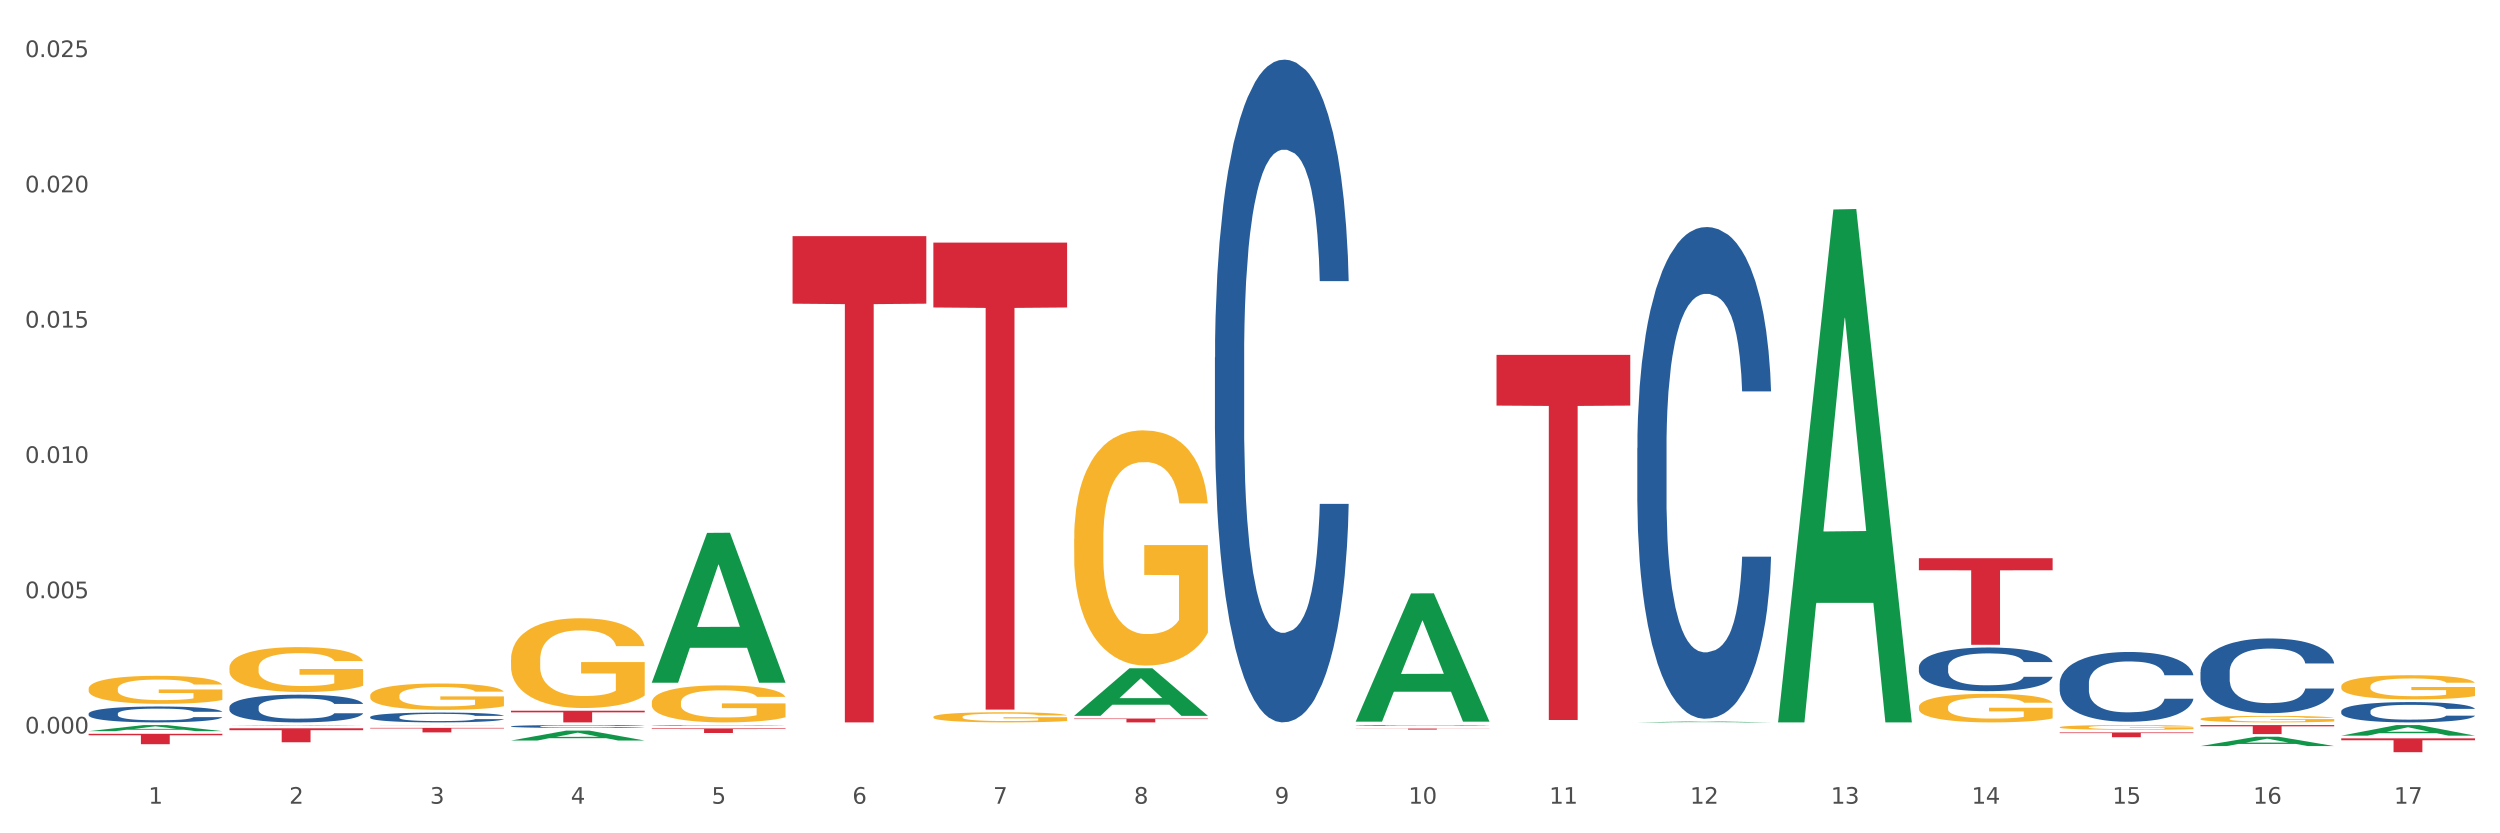 <?xml version="1.0" encoding="utf-8" standalone="no"?>
<!DOCTYPE svg PUBLIC "-//W3C//DTD SVG 1.1//EN"
  "http://www.w3.org/Graphics/SVG/1.1/DTD/svg11.dtd">
<svg xmlns:xlink="http://www.w3.org/1999/xlink" width="1080pt" height="360pt" viewBox="0 0 1080 360" xmlns="http://www.w3.org/2000/svg" version="1.1">
 <rect x="0" y="0" width="1080" height="360" fill="#333333" stroke="none"/>
 <defs>
  <style type="text/css">*{stroke-linejoin: round; stroke-linecap: butt}</style>
 </defs>
 <g id="figure_1">
  <g id="patch_1">
   <path d="M 0 360 
L 1080 360 
L 1080 0 
L 0 0 
z
" style="fill: #ffffff; stroke: #ffffff; stroke-linejoin: miter"/>
  </g>
  <g id="axes_1">
   <g id="matplotlib.axis_1">
    <g id="xtick_1">
     <g id="text_1">
      <!-- 1 -->
      <g style="fill: #4d4d4d" transform="translate(64.119 347.204) scale(0.096 -0.096)">
       <defs>
        <path id="DejaVuSans-31" d="M 794 531 
L 1825 531 
L 1825 4091 
L 703 3866 
L 703 4441 
L 1819 4666 
L 2450 4666 
L 2450 531 
L 3481 531 
L 3481 0 
L 794 0 
L 794 531 
z
" transform="scale(0.016)"/>
       </defs>
       <use xlink:href="#DejaVuSans-31"/>
      </g>
     </g>
    </g>
    <g id="xtick_2">
     <g id="text_2">
      <!-- 2 -->
      <g style="fill: #4d4d4d" transform="translate(124.94 347.204) scale(0.096 -0.096)">
       <defs>
        <path id="DejaVuSans-32" d="M 1228 531 
L 3431 531 
L 3431 0 
L 469 0 
L 469 531 
Q 828 903 1448 1529 
Q 2069 2156 2228 2338 
Q 2531 2678 2651 2914 
Q 2772 3150 2772 3378 
Q 2772 3750 2511 3984 
Q 2250 4219 1831 4219 
Q 1534 4219 1204 4116 
Q 875 4013 500 3803 
L 500 4441 
Q 881 4594 1212 4672 
Q 1544 4750 1819 4750 
Q 2544 4750 2975 4387 
Q 3406 4025 3406 3419 
Q 3406 3131 3298 2873 
Q 3191 2616 2906 2266 
Q 2828 2175 2409 1742 
Q 1991 1309 1228 531 
z
" transform="scale(0.016)"/>
       </defs>
       <use xlink:href="#DejaVuSans-32"/>
      </g>
     </g>
    </g>
    <g id="xtick_3">
     <g id="text_3">
      <!-- 3 -->
      <g style="fill: #4d4d4d" transform="translate(185.761 347.204) scale(0.096 -0.096)">
       <defs>
        <path id="DejaVuSans-33" d="M 2597 2516 
Q 3050 2419 3304 2112 
Q 3559 1806 3559 1356 
Q 3559 666 3084 287 
Q 2609 -91 1734 -91 
Q 1441 -91 1130 -33 
Q 819 25 488 141 
L 488 750 
Q 750 597 1062 519 
Q 1375 441 1716 441 
Q 2309 441 2620 675 
Q 2931 909 2931 1356 
Q 2931 1769 2642 2001 
Q 2353 2234 1838 2234 
L 1294 2234 
L 1294 2753 
L 1863 2753 
Q 2328 2753 2575 2939 
Q 2822 3125 2822 3475 
Q 2822 3834 2567 4026 
Q 2313 4219 1838 4219 
Q 1578 4219 1281 4162 
Q 984 4106 628 3988 
L 628 4550 
Q 988 4650 1302 4700 
Q 1616 4750 1894 4750 
Q 2613 4750 3031 4423 
Q 3450 4097 3450 3541 
Q 3450 3153 3228 2886 
Q 3006 2619 2597 2516 
z
" transform="scale(0.016)"/>
       </defs>
       <use xlink:href="#DejaVuSans-33"/>
      </g>
     </g>
    </g>
    <g id="xtick_4">
     <g id="text_4">
      <!-- 4 -->
      <g style="fill: #4d4d4d" transform="translate(246.582 347.204) scale(0.096 -0.096)">
       <defs>
        <path id="DejaVuSans-34" d="M 2419 4116 
L 825 1625 
L 2419 1625 
L 2419 4116 
z
M 2253 4666 
L 3047 4666 
L 3047 1625 
L 3713 1625 
L 3713 1100 
L 3047 1100 
L 3047 0 
L 2419 0 
L 2419 1100 
L 313 1100 
L 313 1709 
L 2253 4666 
z
" transform="scale(0.016)"/>
       </defs>
       <use xlink:href="#DejaVuSans-34"/>
      </g>
     </g>
    </g>
    <g id="xtick_5">
     <g id="text_5">
      <!-- 5 -->
      <g style="fill: #4d4d4d" transform="translate(307.403 347.204) scale(0.096 -0.096)">
       <defs>
        <path id="DejaVuSans-35" d="M 691 4666 
L 3169 4666 
L 3169 4134 
L 1269 4134 
L 1269 2991 
Q 1406 3038 1543 3061 
Q 1681 3084 1819 3084 
Q 2600 3084 3056 2656 
Q 3513 2228 3513 1497 
Q 3513 744 3044 326 
Q 2575 -91 1722 -91 
Q 1428 -91 1123 -41 
Q 819 9 494 109 
L 494 744 
Q 775 591 1075 516 
Q 1375 441 1709 441 
Q 2250 441 2565 725 
Q 2881 1009 2881 1497 
Q 2881 1984 2565 2268 
Q 2250 2553 1709 2553 
Q 1456 2553 1204 2497 
Q 953 2441 691 2322 
L 691 4666 
z
" transform="scale(0.016)"/>
       </defs>
       <use xlink:href="#DejaVuSans-35"/>
      </g>
     </g>
    </g>
    <g id="xtick_6">
     <g id="text_6">
      <!-- 6 -->
      <g style="fill: #4d4d4d" transform="translate(368.224 347.204) scale(0.096 -0.096)">
       <defs>
        <path id="DejaVuSans-36" d="M 2113 2584 
Q 1688 2584 1439 2293 
Q 1191 2003 1191 1497 
Q 1191 994 1439 701 
Q 1688 409 2113 409 
Q 2538 409 2786 701 
Q 3034 994 3034 1497 
Q 3034 2003 2786 2293 
Q 2538 2584 2113 2584 
z
M 3366 4563 
L 3366 3988 
Q 3128 4100 2886 4159 
Q 2644 4219 2406 4219 
Q 1781 4219 1451 3797 
Q 1122 3375 1075 2522 
Q 1259 2794 1537 2939 
Q 1816 3084 2150 3084 
Q 2853 3084 3261 2657 
Q 3669 2231 3669 1497 
Q 3669 778 3244 343 
Q 2819 -91 2113 -91 
Q 1303 -91 875 529 
Q 447 1150 447 2328 
Q 447 3434 972 4092 
Q 1497 4750 2381 4750 
Q 2619 4750 2861 4703 
Q 3103 4656 3366 4563 
z
" transform="scale(0.016)"/>
       </defs>
       <use xlink:href="#DejaVuSans-36"/>
      </g>
     </g>
    </g>
    <g id="xtick_7">
     <g id="text_7">
      <!-- 7 -->
      <g style="fill: #4d4d4d" transform="translate(429.045 347.204) scale(0.096 -0.096)">
       <defs>
        <path id="DejaVuSans-37" d="M 525 4666 
L 3525 4666 
L 3525 4397 
L 1831 0 
L 1172 0 
L 2766 4134 
L 525 4134 
L 525 4666 
z
" transform="scale(0.016)"/>
       </defs>
       <use xlink:href="#DejaVuSans-37"/>
      </g>
     </g>
    </g>
    <g id="xtick_8">
     <g id="text_8">
      <!-- 8 -->
      <g style="fill: #4d4d4d" transform="translate(489.866 347.204) scale(0.096 -0.096)">
       <defs>
        <path id="DejaVuSans-38" d="M 2034 2216 
Q 1584 2216 1326 1975 
Q 1069 1734 1069 1313 
Q 1069 891 1326 650 
Q 1584 409 2034 409 
Q 2484 409 2743 651 
Q 3003 894 3003 1313 
Q 3003 1734 2745 1975 
Q 2488 2216 2034 2216 
z
M 1403 2484 
Q 997 2584 770 2862 
Q 544 3141 544 3541 
Q 544 4100 942 4425 
Q 1341 4750 2034 4750 
Q 2731 4750 3128 4425 
Q 3525 4100 3525 3541 
Q 3525 3141 3298 2862 
Q 3072 2584 2669 2484 
Q 3125 2378 3379 2068 
Q 3634 1759 3634 1313 
Q 3634 634 3220 271 
Q 2806 -91 2034 -91 
Q 1263 -91 848 271 
Q 434 634 434 1313 
Q 434 1759 690 2068 
Q 947 2378 1403 2484 
z
M 1172 3481 
Q 1172 3119 1398 2916 
Q 1625 2713 2034 2713 
Q 2441 2713 2670 2916 
Q 2900 3119 2900 3481 
Q 2900 3844 2670 4047 
Q 2441 4250 2034 4250 
Q 1625 4250 1398 4047 
Q 1172 3844 1172 3481 
z
" transform="scale(0.016)"/>
       </defs>
       <use xlink:href="#DejaVuSans-38"/>
      </g>
     </g>
    </g>
    <g id="xtick_9">
     <g id="text_9">
      <!-- 9 -->
      <g style="fill: #4d4d4d" transform="translate(550.688 347.204) scale(0.096 -0.096)">
       <defs>
        <path id="DejaVuSans-39" d="M 703 97 
L 703 672 
Q 941 559 1184 500 
Q 1428 441 1663 441 
Q 2288 441 2617 861 
Q 2947 1281 2994 2138 
Q 2813 1869 2534 1725 
Q 2256 1581 1919 1581 
Q 1219 1581 811 2004 
Q 403 2428 403 3163 
Q 403 3881 828 4315 
Q 1253 4750 1959 4750 
Q 2769 4750 3195 4129 
Q 3622 3509 3622 2328 
Q 3622 1225 3098 567 
Q 2575 -91 1691 -91 
Q 1453 -91 1209 -44 
Q 966 3 703 97 
z
M 1959 2075 
Q 2384 2075 2632 2365 
Q 2881 2656 2881 3163 
Q 2881 3666 2632 3958 
Q 2384 4250 1959 4250 
Q 1534 4250 1286 3958 
Q 1038 3666 1038 3163 
Q 1038 2656 1286 2365 
Q 1534 2075 1959 2075 
z
" transform="scale(0.016)"/>
       </defs>
       <use xlink:href="#DejaVuSans-39"/>
      </g>
     </g>
    </g>
    <g id="xtick_10">
     <g id="text_10">
      <!-- 10 -->
      <g style="fill: #4d4d4d" transform="translate(608.455 347.204) scale(0.096 -0.096)">
       <defs>
        <path id="DejaVuSans-30" d="M 2034 4250 
Q 1547 4250 1301 3770 
Q 1056 3291 1056 2328 
Q 1056 1369 1301 889 
Q 1547 409 2034 409 
Q 2525 409 2770 889 
Q 3016 1369 3016 2328 
Q 3016 3291 2770 3770 
Q 2525 4250 2034 4250 
z
M 2034 4750 
Q 2819 4750 3233 4129 
Q 3647 3509 3647 2328 
Q 3647 1150 3233 529 
Q 2819 -91 2034 -91 
Q 1250 -91 836 529 
Q 422 1150 422 2328 
Q 422 3509 836 4129 
Q 1250 4750 2034 4750 
z
" transform="scale(0.016)"/>
       </defs>
       <use xlink:href="#DejaVuSans-31"/>
       <use xlink:href="#DejaVuSans-30" transform="translate(63.623 0)"/>
      </g>
     </g>
    </g>
    <g id="xtick_11">
     <g id="text_11">
      <!-- 11 -->
      <g style="fill: #4d4d4d" transform="translate(669.276 347.204) scale(0.096 -0.096)">
       <use xlink:href="#DejaVuSans-31"/>
       <use xlink:href="#DejaVuSans-31" transform="translate(63.623 0)"/>
      </g>
     </g>
    </g>
    <g id="xtick_12">
     <g id="text_12">
      <!-- 12 -->
      <g style="fill: #4d4d4d" transform="translate(730.097 347.204) scale(0.096 -0.096)">
       <use xlink:href="#DejaVuSans-31"/>
       <use xlink:href="#DejaVuSans-32" transform="translate(63.623 0)"/>
      </g>
     </g>
    </g>
    <g id="xtick_13">
     <g id="text_13">
      <!-- 13 -->
      <g style="fill: #4d4d4d" transform="translate(790.918 347.204) scale(0.096 -0.096)">
       <use xlink:href="#DejaVuSans-31"/>
       <use xlink:href="#DejaVuSans-33" transform="translate(63.623 0)"/>
      </g>
     </g>
    </g>
    <g id="xtick_14">
     <g id="text_14">
      <!-- 14 -->
      <g style="fill: #4d4d4d" transform="translate(851.739 347.204) scale(0.096 -0.096)">
       <use xlink:href="#DejaVuSans-31"/>
       <use xlink:href="#DejaVuSans-34" transform="translate(63.623 0)"/>
      </g>
     </g>
    </g>
    <g id="xtick_15">
     <g id="text_15">
      <!-- 15 -->
      <g style="fill: #4d4d4d" transform="translate(912.56 347.204) scale(0.096 -0.096)">
       <use xlink:href="#DejaVuSans-31"/>
       <use xlink:href="#DejaVuSans-35" transform="translate(63.623 0)"/>
      </g>
     </g>
    </g>
    <g id="xtick_16">
     <g id="text_16">
      <!-- 16 -->
      <g style="fill: #4d4d4d" transform="translate(973.381 347.204) scale(0.096 -0.096)">
       <use xlink:href="#DejaVuSans-31"/>
       <use xlink:href="#DejaVuSans-36" transform="translate(63.623 0)"/>
      </g>
     </g>
    </g>
    <g id="xtick_17">
     <g id="text_17">
      <!-- 17 -->
      <g style="fill: #4d4d4d" transform="translate(1034.202 347.204) scale(0.096 -0.096)">
       <use xlink:href="#DejaVuSans-31"/>
       <use xlink:href="#DejaVuSans-37" transform="translate(63.623 0)"/>
      </g>
     </g>
    </g>
    <g id="xtick_18"/>
    <g id="xtick_19"/>
    <g id="xtick_20"/>
    <g id="xtick_21"/>
    <g id="xtick_22"/>
    <g id="xtick_23"/>
    <g id="xtick_24"/>
    <g id="xtick_25"/>
    <g id="xtick_26"/>
    <g id="xtick_27"/>
    <g id="xtick_28"/>
    <g id="xtick_29"/>
    <g id="xtick_30"/>
    <g id="xtick_31"/>
    <g id="xtick_32"/>
    <g id="xtick_33"/>
   </g>
   <g id="matplotlib.axis_2">
    <g id="ytick_1">
     <g id="text_18">
      <!-- 0.000 -->
      <g style="fill: #4d4d4d" transform="translate(10.8 316.869) scale(0.096 -0.096)">
       <defs>
        <path id="DejaVuSans-2e" d="M 684 794 
L 1344 794 
L 1344 0 
L 684 0 
L 684 794 
z
" transform="scale(0.016)"/>
       </defs>
       <use xlink:href="#DejaVuSans-30"/>
       <use xlink:href="#DejaVuSans-2e" transform="translate(63.623 0)"/>
       <use xlink:href="#DejaVuSans-30" transform="translate(95.41 0)"/>
       <use xlink:href="#DejaVuSans-30" transform="translate(159.033 0)"/>
       <use xlink:href="#DejaVuSans-30" transform="translate(222.656 0)"/>
      </g>
     </g>
    </g>
    <g id="ytick_2">
     <g id="text_19">
      <!-- 0.005 -->
      <g style="fill: #4d4d4d" transform="translate(10.8 258.425) scale(0.096 -0.096)">
       <use xlink:href="#DejaVuSans-30"/>
       <use xlink:href="#DejaVuSans-2e" transform="translate(63.623 0)"/>
       <use xlink:href="#DejaVuSans-30" transform="translate(95.41 0)"/>
       <use xlink:href="#DejaVuSans-30" transform="translate(159.033 0)"/>
       <use xlink:href="#DejaVuSans-35" transform="translate(222.656 0)"/>
      </g>
     </g>
    </g>
    <g id="ytick_3">
     <g id="text_20">
      <!-- 0.010 -->
      <g style="fill: #4d4d4d" transform="translate(10.8 199.982) scale(0.096 -0.096)">
       <use xlink:href="#DejaVuSans-30"/>
       <use xlink:href="#DejaVuSans-2e" transform="translate(63.623 0)"/>
       <use xlink:href="#DejaVuSans-30" transform="translate(95.41 0)"/>
       <use xlink:href="#DejaVuSans-31" transform="translate(159.033 0)"/>
       <use xlink:href="#DejaVuSans-30" transform="translate(222.656 0)"/>
      </g>
     </g>
    </g>
    <g id="ytick_4">
     <g id="text_21">
      <!-- 0.015 -->
      <g style="fill: #4d4d4d" transform="translate(10.8 141.538) scale(0.096 -0.096)">
       <use xlink:href="#DejaVuSans-30"/>
       <use xlink:href="#DejaVuSans-2e" transform="translate(63.623 0)"/>
       <use xlink:href="#DejaVuSans-30" transform="translate(95.41 0)"/>
       <use xlink:href="#DejaVuSans-31" transform="translate(159.033 0)"/>
       <use xlink:href="#DejaVuSans-35" transform="translate(222.656 0)"/>
      </g>
     </g>
    </g>
    <g id="ytick_5">
     <g id="text_22">
      <!-- 0.020 -->
      <g style="fill: #4d4d4d" transform="translate(10.8 83.094) scale(0.096 -0.096)">
       <use xlink:href="#DejaVuSans-30"/>
       <use xlink:href="#DejaVuSans-2e" transform="translate(63.623 0)"/>
       <use xlink:href="#DejaVuSans-30" transform="translate(95.41 0)"/>
       <use xlink:href="#DejaVuSans-32" transform="translate(159.033 0)"/>
       <use xlink:href="#DejaVuSans-30" transform="translate(222.656 0)"/>
      </g>
     </g>
    </g>
    <g id="ytick_6">
     <g id="text_23">
      <!-- 0.025 -->
      <g style="fill: #4d4d4d" transform="translate(10.8 24.65) scale(0.096 -0.096)">
       <use xlink:href="#DejaVuSans-30"/>
       <use xlink:href="#DejaVuSans-2e" transform="translate(63.623 0)"/>
       <use xlink:href="#DejaVuSans-30" transform="translate(95.41 0)"/>
       <use xlink:href="#DejaVuSans-32" transform="translate(159.033 0)"/>
       <use xlink:href="#DejaVuSans-35" transform="translate(222.656 0)"/>
      </g>
     </g>
    </g>
    <g id="ytick_7"/>
    <g id="ytick_8"/>
    <g id="ytick_9"/>
    <g id="ytick_10"/>
    <g id="ytick_11"/>
   </g>
   <g id="PolyCollection_1">
    <path d="M 38.283 315.856 
L 38.343 315.853 
L 62.169 313.224 
L 72.058 313.222 
L 96.063 315.861 
L 84.626 315.861 
L 79.444 315.246 
L 54.843 315.246 
L 54.664 315.256 
L 49.66 315.861 
L 38.283 315.861 
L 38.283 315.856 
L 57.94 314.88 
L 76.346 314.877 
L 67.233 313.784 
L 67.113 313.779 
L 66.994 313.787 
L 57.881 314.877 
L 57.94 314.88 
L 38.283 315.856 
z
" clip-path="url(#pef44e0c36a)" style="fill: #109648"/>
    <path d="M 646.494 153.296 
L 704.274 153.296 
L 704.274 175.218 
L 681.545 175.366 
L 681.545 311.046 
L 669.085 311.046 
L 669.085 175.366 
L 646.494 175.218 
L 646.494 153.444 
L 646.494 153.296 
z
" clip-path="url(#pef44e0c36a)" style="fill: #d62839"/>
    <path d="M 828.957 241.143 
L 886.737 241.143 
L 886.737 246.343 
L 864.008 246.378 
L 864.008 278.562 
L 851.549 278.562 
L 851.549 246.378 
L 828.957 246.343 
L 828.957 241.178 
L 828.957 241.143 
z
" clip-path="url(#pef44e0c36a)" style="fill: #d62839"/>
    <path d="M 889.778 316.415 
L 947.558 316.415 
L 947.558 316.703 
L 924.829 316.704 
L 924.829 318.482 
L 912.37 318.482 
L 912.37 316.704 
L 889.778 316.703 
L 889.778 316.417 
L 889.778 316.415 
z
" clip-path="url(#pef44e0c36a)" style="fill: #d62839"/>
    <path d="M 950.599 313.222 
L 1008.379 313.222 
L 1008.379 313.764 
L 985.65 313.767 
L 985.65 317.122 
L 973.191 317.122 
L 973.191 313.767 
L 950.599 313.764 
L 950.599 313.225 
L 950.599 313.222 
z
" clip-path="url(#pef44e0c36a)" style="fill: #d62839"/>
    <path d="M 1011.42 318.961 
L 1069.2 318.961 
L 1069.2 319.793 
L 1046.471 319.798 
L 1046.471 324.95 
L 1034.012 324.95 
L 1034.012 319.798 
L 1011.42 319.793 
L 1011.42 318.966 
L 1011.42 318.961 
z
" clip-path="url(#pef44e0c36a)" style="fill: #d62839"/>
    <path d="M 1011.42 307.24 
L 1011.488 307.232 
L 1011.488 307.008 
L 1011.693 306.703 
L 1012.444 306.142 
L 1013.401 305.718 
L 1015.04 305.221 
L 1015.928 305.012 
L 1017.089 304.78 
L 1019.479 304.403 
L 1022.211 304.083 
L 1024.123 303.907 
L 1025.558 303.794 
L 1028.768 303.594 
L 1030.612 303.506 
L 1032.524 303.434 
L 1034.163 303.386 
L 1036.895 303.33 
L 1039.081 303.306 
L 1041.608 303.298 
L 1043.725 303.306 
L 1046.525 303.338 
L 1050.623 303.434 
L 1052.194 303.49 
L 1054.311 303.586 
L 1056.497 303.714 
L 1058.272 303.843 
L 1060.321 304.027 
L 1062.439 304.267 
L 1064.487 304.572 
L 1065.922 304.852 
L 1067.083 305.149 
L 1068.107 305.509 
L 1068.859 305.902 
L 1069.2 306.23 
L 1056.701 306.23 
L 1056.36 305.934 
L 1055.677 305.613 
L 1054.994 305.397 
L 1054.243 305.221 
L 1053.082 305.02 
L 1052.057 304.892 
L 1050.35 304.74 
L 1048.779 304.644 
L 1047.481 304.588 
L 1045.91 304.54 
L 1042.564 304.492 
L 1040.173 304.492 
L 1038.671 304.508 
L 1036.827 304.548 
L 1035.256 304.604 
L 1033.412 304.7 
L 1031.978 304.804 
L 1030.543 304.94 
L 1029.724 305.036 
L 1028.494 305.213 
L 1027.675 305.357 
L 1026.582 305.605 
L 1025.967 305.782 
L 1024.875 306.238 
L 1024.397 306.575 
L 1024.192 306.807 
L 1024.055 307.064 
L 1024.055 308.314 
L 1024.465 308.875 
L 1024.806 309.115 
L 1025.353 309.388 
L 1026.377 309.74 
L 1027.88 310.085 
L 1029.451 310.333 
L 1030.748 310.485 
L 1031.978 310.598 
L 1033.207 310.686 
L 1034.71 310.766 
L 1035.939 310.814 
L 1037.783 310.862 
L 1039.969 310.886 
L 1041.676 310.886 
L 1045.159 310.846 
L 1046.73 310.806 
L 1048.233 310.75 
L 1049.872 310.662 
L 1051.169 310.565 
L 1051.921 310.493 
L 1053.15 310.341 
L 1054.106 310.181 
L 1054.926 309.997 
L 1055.472 309.836 
L 1056.087 309.596 
L 1056.565 309.323 
L 1056.701 309.179 
L 1069.2 309.179 
L 1068.927 309.468 
L 1068.449 309.748 
L 1067.493 310.125 
L 1066.741 310.341 
L 1065.58 310.606 
L 1064.351 310.83 
L 1062.643 311.078 
L 1061.073 311.263 
L 1059.433 311.423 
L 1057.658 311.567 
L 1054.448 311.767 
L 1053.287 311.824 
L 1050.828 311.92 
L 1048.916 311.976 
L 1046.115 312.032 
L 1043.247 312.064 
L 1040.242 312.072 
L 1037.578 312.056 
L 1034.641 312.008 
L 1032.797 311.96 
L 1030.748 311.888 
L 1028.358 311.775 
L 1026.104 311.639 
L 1023.987 311.479 
L 1022.006 311.295 
L 1020.162 311.086 
L 1017.772 310.742 
L 1015.996 310.405 
L 1014.698 310.093 
L 1013.81 309.828 
L 1012.923 309.492 
L 1012.444 309.259 
L 1011.693 308.698 
L 1011.42 308.178 
L 1011.42 307.24 
z
" clip-path="url(#pef44e0c36a)" style="fill: #255c99"/>
    <path d="M 950.599 290.322 
L 950.667 290.293 
L 950.667 289.467 
L 950.872 288.346 
L 951.623 286.281 
L 952.58 284.718 
L 954.219 282.889 
L 955.107 282.122 
L 956.268 281.267 
L 958.658 279.881 
L 961.39 278.701 
L 963.302 278.052 
L 964.737 277.639 
L 967.947 276.902 
L 969.791 276.577 
L 971.703 276.312 
L 973.342 276.135 
L 976.074 275.928 
L 978.26 275.84 
L 980.787 275.81 
L 982.904 275.84 
L 985.704 275.958 
L 989.802 276.312 
L 991.373 276.518 
L 993.49 276.872 
L 995.676 277.344 
L 997.451 277.816 
L 999.5 278.494 
L 1001.617 279.379 
L 1003.666 280.5 
L 1005.101 281.532 
L 1006.262 282.624 
L 1007.286 283.951 
L 1008.037 285.397 
L 1008.379 286.606 
L 995.88 286.606 
L 995.539 285.515 
L 994.856 284.335 
L 994.173 283.538 
L 993.422 282.889 
L 992.261 282.152 
L 991.236 281.68 
L 989.529 281.12 
L 987.958 280.766 
L 986.66 280.559 
L 985.089 280.382 
L 981.743 280.205 
L 979.352 280.205 
L 977.85 280.264 
L 976.006 280.412 
L 974.435 280.618 
L 972.591 280.972 
L 971.157 281.355 
L 969.722 281.857 
L 968.903 282.211 
L 967.673 282.86 
L 966.854 283.391 
L 965.761 284.305 
L 965.146 284.954 
L 964.054 286.635 
L 963.576 287.874 
L 963.371 288.73 
L 963.234 289.674 
L 963.234 294.275 
L 963.644 296.34 
L 963.985 297.225 
L 964.532 298.228 
L 965.556 299.525 
L 967.059 300.794 
L 968.63 301.708 
L 969.927 302.269 
L 971.157 302.682 
L 972.386 303.006 
L 973.889 303.301 
L 975.118 303.478 
L 976.962 303.655 
L 979.147 303.743 
L 980.855 303.743 
L 984.338 303.596 
L 985.909 303.448 
L 987.411 303.242 
L 989.051 302.918 
L 990.348 302.564 
L 991.1 302.298 
L 992.329 301.738 
L 993.285 301.148 
L 994.105 300.469 
L 994.651 299.879 
L 995.266 298.994 
L 995.744 297.992 
L 995.88 297.461 
L 1008.379 297.461 
L 1008.106 298.523 
L 1007.628 299.555 
L 1006.671 300.941 
L 1005.92 301.738 
L 1004.759 302.711 
L 1003.53 303.537 
L 1001.822 304.451 
L 1000.251 305.13 
L 998.612 305.72 
L 996.837 306.251 
L 993.627 306.988 
L 992.466 307.195 
L 990.007 307.549 
L 988.094 307.755 
L 985.294 307.961 
L 982.426 308.079 
L 979.421 308.109 
L 976.757 308.05 
L 973.82 307.873 
L 971.976 307.696 
L 969.927 307.431 
L 967.537 307.018 
L 965.283 306.516 
L 963.166 305.926 
L 961.185 305.248 
L 959.341 304.481 
L 956.951 303.213 
L 955.175 301.974 
L 953.877 300.823 
L 952.989 299.85 
L 952.101 298.611 
L 951.623 297.756 
L 950.872 295.691 
L 950.599 293.774 
L 950.599 290.322 
z
" clip-path="url(#pef44e0c36a)" style="fill: #255c99"/>
    <path d="M 889.778 295.195 
L 889.846 295.168 
L 889.846 294.397 
L 890.051 293.35 
L 890.802 291.423 
L 891.759 289.964 
L 893.398 288.257 
L 894.286 287.541 
L 895.447 286.742 
L 897.837 285.448 
L 900.569 284.347 
L 902.481 283.741 
L 903.916 283.356 
L 907.126 282.668 
L 908.97 282.365 
L 910.882 282.117 
L 912.521 281.952 
L 915.253 281.759 
L 917.439 281.676 
L 919.966 281.649 
L 922.083 281.676 
L 924.883 281.786 
L 928.981 282.117 
L 930.552 282.31 
L 932.669 282.64 
L 934.854 283.081 
L 936.63 283.521 
L 938.679 284.154 
L 940.796 284.98 
L 942.845 286.027 
L 944.28 286.99 
L 945.441 288.009 
L 946.465 289.248 
L 947.216 290.597 
L 947.558 291.726 
L 935.059 291.726 
L 934.718 290.707 
L 934.035 289.606 
L 933.352 288.863 
L 932.601 288.257 
L 931.44 287.568 
L 930.415 287.128 
L 928.708 286.605 
L 927.137 286.274 
L 925.839 286.082 
L 924.268 285.916 
L 920.922 285.751 
L 918.531 285.751 
L 917.029 285.806 
L 915.185 285.944 
L 913.614 286.137 
L 911.77 286.467 
L 910.336 286.825 
L 908.901 287.293 
L 908.082 287.624 
L 906.852 288.229 
L 906.033 288.725 
L 904.94 289.578 
L 904.325 290.184 
L 903.233 291.754 
L 902.754 292.91 
L 902.55 293.708 
L 902.413 294.589 
L 902.413 298.885 
L 902.823 300.812 
L 903.164 301.638 
L 903.711 302.574 
L 904.735 303.786 
L 906.238 304.97 
L 907.809 305.823 
L 909.106 306.346 
L 910.336 306.732 
L 911.565 307.035 
L 913.067 307.31 
L 914.297 307.475 
L 916.141 307.64 
L 918.326 307.723 
L 920.034 307.723 
L 923.517 307.585 
L 925.088 307.448 
L 926.59 307.255 
L 928.23 306.952 
L 929.527 306.622 
L 930.279 306.374 
L 931.508 305.851 
L 932.464 305.3 
L 933.284 304.667 
L 933.83 304.116 
L 934.445 303.29 
L 934.923 302.354 
L 935.059 301.858 
L 947.558 301.858 
L 947.285 302.85 
L 946.807 303.813 
L 945.85 305.107 
L 945.099 305.851 
L 943.938 306.759 
L 942.709 307.53 
L 941.001 308.384 
L 939.43 309.017 
L 937.791 309.568 
L 936.016 310.063 
L 932.806 310.752 
L 931.644 310.944 
L 929.186 311.275 
L 927.273 311.467 
L 924.473 311.66 
L 921.605 311.77 
L 918.6 311.798 
L 915.936 311.743 
L 912.999 311.578 
L 911.155 311.412 
L 909.106 311.165 
L 906.716 310.779 
L 904.462 310.311 
L 902.345 309.76 
L 900.364 309.127 
L 898.52 308.411 
L 896.13 307.227 
L 894.354 306.071 
L 893.056 304.997 
L 892.168 304.089 
L 891.28 302.932 
L 890.802 302.134 
L 890.051 300.206 
L 889.778 298.417 
L 889.778 295.195 
z
" clip-path="url(#pef44e0c36a)" style="fill: #255c99"/>
    <path d="M 828.957 288.195 
L 829.025 288.177 
L 829.025 287.695 
L 829.23 287.039 
L 829.981 285.833 
L 830.937 284.919 
L 832.577 283.85 
L 833.464 283.402 
L 834.626 282.901 
L 837.016 282.091 
L 839.748 281.401 
L 841.66 281.022 
L 843.094 280.781 
L 846.304 280.35 
L 848.149 280.16 
L 850.061 280.005 
L 851.7 279.901 
L 854.432 279.781 
L 856.617 279.729 
L 859.144 279.712 
L 861.262 279.729 
L 864.062 279.798 
L 868.16 280.005 
L 869.731 280.126 
L 871.848 280.333 
L 874.033 280.608 
L 875.809 280.884 
L 877.858 281.281 
L 879.975 281.798 
L 882.024 282.453 
L 883.459 283.057 
L 884.62 283.695 
L 885.644 284.47 
L 886.395 285.315 
L 886.737 286.022 
L 874.238 286.022 
L 873.897 285.384 
L 873.214 284.695 
L 872.531 284.229 
L 871.78 283.85 
L 870.619 283.419 
L 869.594 283.143 
L 867.887 282.815 
L 866.316 282.608 
L 865.018 282.488 
L 863.447 282.384 
L 860.101 282.281 
L 857.71 282.281 
L 856.208 282.315 
L 854.364 282.401 
L 852.793 282.522 
L 850.949 282.729 
L 849.514 282.953 
L 848.08 283.246 
L 847.261 283.453 
L 846.031 283.833 
L 845.212 284.143 
L 844.119 284.677 
L 843.504 285.057 
L 842.411 286.039 
L 841.933 286.764 
L 841.729 287.264 
L 841.592 287.815 
L 841.592 290.505 
L 842.002 291.712 
L 842.343 292.229 
L 842.89 292.815 
L 843.914 293.574 
L 845.417 294.315 
L 846.987 294.85 
L 848.285 295.177 
L 849.514 295.419 
L 850.744 295.608 
L 852.246 295.781 
L 853.476 295.884 
L 855.32 295.988 
L 857.505 296.039 
L 859.213 296.039 
L 862.696 295.953 
L 864.267 295.867 
L 865.769 295.746 
L 867.409 295.557 
L 868.706 295.35 
L 869.457 295.195 
L 870.687 294.867 
L 871.643 294.522 
L 872.463 294.126 
L 873.009 293.781 
L 873.624 293.264 
L 874.102 292.677 
L 874.238 292.367 
L 886.737 292.367 
L 886.464 292.988 
L 885.986 293.591 
L 885.029 294.402 
L 884.278 294.867 
L 883.117 295.436 
L 881.888 295.919 
L 880.18 296.453 
L 878.609 296.85 
L 876.97 297.195 
L 875.194 297.505 
L 871.984 297.936 
L 870.823 298.057 
L 868.365 298.264 
L 866.452 298.384 
L 863.652 298.505 
L 860.784 298.574 
L 857.779 298.591 
L 855.115 298.557 
L 852.178 298.453 
L 850.334 298.35 
L 848.285 298.195 
L 845.895 297.953 
L 843.641 297.66 
L 841.524 297.315 
L 839.543 296.919 
L 837.699 296.471 
L 835.309 295.729 
L 833.533 295.005 
L 832.235 294.333 
L 831.347 293.764 
L 830.459 293.039 
L 829.981 292.539 
L 829.23 291.333 
L 828.957 290.212 
L 828.957 288.195 
z
" clip-path="url(#pef44e0c36a)" style="fill: #255c99"/>
    <path d="M 38.283 297.544 
L 38.351 297.533 
L 38.351 297.135 
L 38.488 296.793 
L 39.17 295.964 
L 40.193 295.279 
L 40.943 294.914 
L 41.694 294.616 
L 42.581 294.317 
L 43.672 294.008 
L 45.65 293.555 
L 46.878 293.323 
L 48.379 293.08 
L 51.108 292.726 
L 53.086 292.527 
L 55.133 292.362 
L 58.475 292.163 
L 60.658 292.074 
L 62.978 292.008 
L 65.775 291.964 
L 67.889 291.953 
L 72.528 291.986 
L 76.485 292.085 
L 78.395 292.163 
L 80.851 292.295 
L 82.147 292.384 
L 84.261 292.561 
L 86.444 292.793 
L 87.945 292.991 
L 90.196 293.367 
L 91.902 293.743 
L 93.471 294.207 
L 94.289 294.527 
L 94.903 294.826 
L 95.449 295.168 
L 95.995 295.71 
L 83.716 295.71 
L 83.238 295.323 
L 82.488 294.958 
L 81.396 294.605 
L 80.441 294.384 
L 78.804 294.108 
L 77.303 293.931 
L 75.734 293.798 
L 73.824 293.688 
L 72.323 293.632 
L 70.209 293.588 
L 66.047 293.599 
L 63.251 293.688 
L 61.34 293.798 
L 60.113 293.898 
L 59.021 294.008 
L 57.793 294.163 
L 56.361 294.395 
L 55.337 294.605 
L 54.314 294.87 
L 53.495 295.135 
L 52.745 295.445 
L 52.131 295.776 
L 51.654 296.119 
L 51.244 296.539 
L 50.903 297.235 
L 50.903 298.749 
L 51.04 299.091 
L 51.381 299.544 
L 51.79 299.887 
L 52.472 300.296 
L 53.086 300.572 
L 54.246 300.97 
L 55.542 301.301 
L 56.565 301.511 
L 57.588 301.688 
L 59.362 301.931 
L 61.34 302.13 
L 63.046 302.251 
L 65.365 302.362 
L 66.934 302.406 
L 68.299 302.428 
L 71.641 302.428 
L 74.029 302.395 
L 76.689 302.318 
L 78.736 302.218 
L 80.441 302.097 
L 82.351 301.898 
L 83.579 301.71 
L 83.579 299.4 
L 68.571 299.389 
L 68.571 297.853 
L 96.063 297.853 
L 96.063 302.362 
L 94.903 302.594 
L 93.607 302.804 
L 92.243 302.992 
L 90.196 303.224 
L 87.741 303.445 
L 85.558 303.599 
L 83.238 303.732 
L 80.509 303.854 
L 76.962 303.964 
L 74.779 304.008 
L 72.051 304.041 
L 68.844 304.052 
L 66.047 304.03 
L 63.319 303.975 
L 60.454 303.876 
L 57.657 303.732 
L 55.542 303.588 
L 53.427 303.412 
L 51.176 303.18 
L 49.402 302.959 
L 48.038 302.76 
L 46.537 302.506 
L 44.9 302.174 
L 43.672 301.876 
L 42.581 301.566 
L 41.421 301.168 
L 40.602 300.826 
L 39.784 300.395 
L 39.306 300.075 
L 38.761 299.577 
L 38.351 298.881 
L 38.283 297.544 
z
" clip-path="url(#pef44e0c36a)" style="fill: #f7b32b"/>
    <path d="M 585.673 313.381 
L 585.741 313.381 
L 585.741 313.372 
L 585.946 313.359 
L 586.697 313.337 
L 587.653 313.32 
L 589.292 313.3 
L 590.18 313.291 
L 591.341 313.282 
L 593.732 313.266 
L 596.464 313.254 
L 598.376 313.246 
L 599.81 313.242 
L 603.02 313.234 
L 604.864 313.23 
L 606.777 313.227 
L 608.416 313.225 
L 611.148 313.223 
L 613.333 313.222 
L 615.86 313.222 
L 617.977 313.222 
L 620.778 313.223 
L 624.876 313.227 
L 626.446 313.23 
L 628.564 313.233 
L 630.749 313.239 
L 632.525 313.244 
L 634.574 313.251 
L 636.691 313.261 
L 638.74 313.273 
L 640.174 313.285 
L 641.335 313.297 
L 642.36 313.311 
L 643.111 313.327 
L 643.453 313.34 
L 630.954 313.34 
L 630.613 313.328 
L 629.93 313.315 
L 629.247 313.307 
L 628.495 313.3 
L 627.334 313.291 
L 626.31 313.286 
L 624.602 313.28 
L 623.031 313.276 
L 621.734 313.274 
L 620.163 313.272 
L 616.816 313.27 
L 614.426 313.27 
L 612.923 313.271 
L 611.079 313.272 
L 609.509 313.275 
L 607.664 313.278 
L 606.23 313.283 
L 604.796 313.288 
L 603.976 313.292 
L 602.747 313.299 
L 601.927 313.305 
L 600.835 313.315 
L 600.22 313.322 
L 599.127 313.341 
L 598.649 313.354 
L 598.444 313.364 
L 598.308 313.374 
L 598.308 313.425 
L 598.717 313.447 
L 599.059 313.457 
L 599.605 313.468 
L 600.63 313.482 
L 602.132 313.496 
L 603.703 313.506 
L 605.001 313.512 
L 606.23 313.517 
L 607.46 313.521 
L 608.962 313.524 
L 610.191 313.526 
L 612.036 313.528 
L 614.221 313.529 
L 615.929 313.529 
L 619.412 313.527 
L 620.983 313.525 
L 622.485 313.523 
L 624.124 313.52 
L 625.422 313.516 
L 626.173 313.513 
L 627.403 313.507 
L 628.359 313.5 
L 629.178 313.493 
L 629.725 313.486 
L 630.339 313.476 
L 630.817 313.465 
L 630.954 313.46 
L 643.453 313.46 
L 643.179 313.471 
L 642.701 313.483 
L 641.745 313.498 
L 640.994 313.507 
L 639.833 313.517 
L 638.603 313.526 
L 636.896 313.536 
L 635.325 313.544 
L 633.686 313.55 
L 631.91 313.556 
L 628.7 313.564 
L 627.539 313.567 
L 625.08 313.57 
L 623.168 313.573 
L 620.368 313.575 
L 617.499 313.576 
L 614.494 313.577 
L 611.831 313.576 
L 608.894 313.574 
L 607.05 313.572 
L 605.001 313.569 
L 602.61 313.565 
L 600.357 313.559 
L 598.239 313.553 
L 596.259 313.545 
L 594.415 313.537 
L 592.024 313.523 
L 590.249 313.509 
L 588.951 313.497 
L 588.063 313.486 
L 587.175 313.472 
L 586.697 313.463 
L 585.946 313.44 
L 585.673 313.419 
L 585.673 313.381 
z
" clip-path="url(#pef44e0c36a)" style="fill: #255c99"/>
    <path d="M 524.851 154.404 
L 524.92 154.143 
L 524.92 146.821 
L 525.125 136.885 
L 525.876 118.582 
L 526.832 104.724 
L 528.471 88.513 
L 529.359 81.715 
L 530.52 74.132 
L 532.911 61.843 
L 535.643 51.384 
L 537.555 45.631 
L 538.989 41.971 
L 542.199 35.434 
L 544.043 32.558 
L 545.956 30.205 
L 547.595 28.636 
L 550.327 26.805 
L 552.512 26.021 
L 555.039 25.759 
L 557.156 26.021 
L 559.957 27.067 
L 564.054 30.205 
L 565.625 32.035 
L 567.743 35.173 
L 569.928 39.356 
L 571.704 43.54 
L 573.753 49.554 
L 575.87 57.398 
L 577.919 67.334 
L 579.353 76.485 
L 580.514 86.16 
L 581.539 97.926 
L 582.29 110.738 
L 582.632 121.458 
L 570.133 121.458 
L 569.792 111.784 
L 569.109 101.325 
L 568.426 94.265 
L 567.674 88.513 
L 566.513 81.976 
L 565.489 77.793 
L 563.781 72.825 
L 562.21 69.687 
L 560.913 67.857 
L 559.342 66.288 
L 555.995 64.719 
L 553.605 64.719 
L 552.102 65.242 
L 550.258 66.549 
L 548.687 68.38 
L 546.843 71.517 
L 545.409 74.916 
L 543.975 79.361 
L 543.155 82.499 
L 541.926 88.251 
L 541.106 92.958 
L 540.014 101.064 
L 539.399 106.816 
L 538.306 121.72 
L 537.828 132.702 
L 537.623 140.284 
L 537.487 148.652 
L 537.487 189.441 
L 537.896 207.744 
L 538.238 215.589 
L 538.784 224.479 
L 539.809 235.983 
L 541.311 247.227 
L 542.882 255.332 
L 544.18 260.3 
L 545.409 263.961 
L 546.639 266.837 
L 548.141 269.452 
L 549.37 271.021 
L 551.214 272.59 
L 553.4 273.374 
L 555.107 273.374 
L 558.591 272.067 
L 560.162 270.759 
L 561.664 268.929 
L 563.303 266.053 
L 564.601 262.915 
L 565.352 260.562 
L 566.582 255.594 
L 567.538 250.364 
L 568.357 244.351 
L 568.904 239.121 
L 569.518 231.277 
L 569.996 222.387 
L 570.133 217.68 
L 582.632 217.68 
L 582.358 227.093 
L 581.88 236.245 
L 580.924 248.534 
L 580.173 255.594 
L 579.012 264.222 
L 577.782 271.544 
L 576.075 279.649 
L 574.504 285.663 
L 572.865 290.893 
L 571.089 295.599 
L 567.879 302.136 
L 566.718 303.966 
L 564.259 307.104 
L 562.347 308.934 
L 559.547 310.765 
L 556.678 311.81 
L 553.673 312.072 
L 551.01 311.549 
L 548.073 309.98 
L 546.229 308.411 
L 544.18 306.058 
L 541.789 302.397 
L 539.536 297.952 
L 537.418 292.723 
L 535.438 286.709 
L 533.594 279.911 
L 531.203 268.667 
L 529.427 257.686 
L 528.13 247.488 
L 527.242 238.86 
L 526.354 227.878 
L 525.876 220.295 
L 525.125 201.992 
L 524.851 184.996 
L 524.851 154.404 
z
" clip-path="url(#pef44e0c36a)" style="fill: #255c99"/>
    <path d="M 281.567 313.353 
L 281.636 313.352 
L 281.636 313.345 
L 281.84 313.335 
L 282.592 313.316 
L 283.548 313.302 
L 285.187 313.286 
L 286.075 313.279 
L 287.236 313.271 
L 289.626 313.258 
L 292.358 313.248 
L 294.271 313.242 
L 295.705 313.238 
L 298.915 313.232 
L 300.759 313.229 
L 302.671 313.226 
L 304.31 313.225 
L 307.042 313.223 
L 309.228 313.222 
L 311.755 313.222 
L 313.872 313.222 
L 316.672 313.223 
L 320.77 313.226 
L 322.341 313.228 
L 324.458 313.231 
L 326.644 313.236 
L 328.42 313.24 
L 330.469 313.246 
L 332.586 313.254 
L 334.635 313.264 
L 336.069 313.273 
L 337.23 313.283 
L 338.254 313.295 
L 339.006 313.308 
L 339.347 313.319 
L 326.849 313.319 
L 326.507 313.309 
L 325.824 313.299 
L 325.141 313.291 
L 324.39 313.286 
L 323.229 313.279 
L 322.204 313.275 
L 320.497 313.27 
L 318.926 313.266 
L 317.629 313.265 
L 316.058 313.263 
L 312.711 313.261 
L 310.321 313.261 
L 308.818 313.262 
L 306.974 313.263 
L 305.403 313.265 
L 303.559 313.268 
L 302.125 313.272 
L 300.691 313.276 
L 299.871 313.279 
L 298.642 313.285 
L 297.822 313.29 
L 296.729 313.298 
L 296.115 313.304 
L 295.022 313.319 
L 294.544 313.331 
L 294.339 313.338 
L 294.202 313.347 
L 294.202 313.388 
L 294.612 313.407 
L 294.954 313.415 
L 295.5 313.424 
L 296.524 313.436 
L 298.027 313.447 
L 299.598 313.455 
L 300.896 313.46 
L 302.125 313.464 
L 303.354 313.467 
L 304.857 313.47 
L 306.086 313.471 
L 307.93 313.473 
L 310.116 313.474 
L 311.823 313.474 
L 315.306 313.472 
L 316.877 313.471 
L 318.38 313.469 
L 320.019 313.466 
L 321.317 313.463 
L 322.068 313.461 
L 323.297 313.455 
L 324.253 313.45 
L 325.073 313.444 
L 325.619 313.439 
L 326.234 313.431 
L 326.712 313.422 
L 326.849 313.417 
L 339.347 313.417 
L 339.074 313.427 
L 338.596 313.436 
L 337.64 313.448 
L 336.889 313.455 
L 335.727 313.464 
L 334.498 313.472 
L 332.791 313.48 
L 331.22 313.486 
L 329.581 313.491 
L 327.805 313.496 
L 324.595 313.503 
L 323.434 313.505 
L 320.975 313.508 
L 319.063 313.51 
L 316.263 313.512 
L 313.394 313.513 
L 310.389 313.513 
L 307.725 313.512 
L 304.789 313.511 
L 302.944 313.509 
L 300.896 313.507 
L 298.505 313.503 
L 296.251 313.499 
L 294.134 313.493 
L 292.153 313.487 
L 290.309 313.48 
L 287.919 313.469 
L 286.143 313.458 
L 284.846 313.447 
L 283.958 313.438 
L 283.07 313.427 
L 282.592 313.42 
L 281.84 313.401 
L 281.567 313.384 
L 281.567 313.353 
z
" clip-path="url(#pef44e0c36a)" style="fill: #255c99"/>
    <path d="M 220.746 313.778 
L 220.814 313.777 
L 220.814 313.745 
L 221.019 313.702 
L 221.771 313.623 
L 222.727 313.563 
L 224.366 313.493 
L 225.254 313.464 
L 226.415 313.431 
L 228.805 313.378 
L 231.537 313.333 
L 233.45 313.308 
L 234.884 313.292 
L 238.094 313.264 
L 239.938 313.251 
L 241.85 313.241 
L 243.489 313.234 
L 246.221 313.226 
L 248.407 313.223 
L 250.934 313.222 
L 253.051 313.223 
L 255.851 313.227 
L 259.949 313.241 
L 261.52 313.249 
L 263.637 313.262 
L 265.823 313.281 
L 267.599 313.299 
L 269.647 313.325 
L 271.765 313.359 
L 273.814 313.402 
L 275.248 313.441 
L 276.409 313.483 
L 277.433 313.534 
L 278.185 313.589 
L 278.526 313.636 
L 266.028 313.636 
L 265.686 313.594 
L 265.003 313.549 
L 264.32 313.518 
L 263.569 313.493 
L 262.408 313.465 
L 261.383 313.447 
L 259.676 313.425 
L 258.105 313.412 
L 256.807 313.404 
L 255.237 313.397 
L 251.89 313.39 
L 249.5 313.39 
L 247.997 313.393 
L 246.153 313.398 
L 244.582 313.406 
L 242.738 313.42 
L 241.304 313.434 
L 239.87 313.454 
L 239.05 313.467 
L 237.821 313.492 
L 237.001 313.512 
L 235.908 313.547 
L 235.294 313.572 
L 234.201 313.637 
L 233.723 313.684 
L 233.518 313.717 
L 233.381 313.753 
L 233.381 313.93 
L 233.791 314.009 
L 234.133 314.043 
L 234.679 314.081 
L 235.703 314.131 
L 237.206 314.18 
L 238.777 314.215 
L 240.074 314.236 
L 241.304 314.252 
L 242.533 314.264 
L 244.036 314.276 
L 245.265 314.282 
L 247.109 314.289 
L 249.295 314.293 
L 251.002 314.293 
L 254.485 314.287 
L 256.056 314.281 
L 257.559 314.273 
L 259.198 314.261 
L 260.496 314.247 
L 261.247 314.237 
L 262.476 314.216 
L 263.432 314.193 
L 264.252 314.167 
L 264.798 314.144 
L 265.413 314.111 
L 265.891 314.072 
L 266.028 314.052 
L 278.526 314.052 
L 278.253 314.092 
L 277.775 314.132 
L 276.819 314.185 
L 276.067 314.216 
L 274.906 314.253 
L 273.677 314.285 
L 271.97 314.32 
L 270.399 314.346 
L 268.76 314.368 
L 266.984 314.389 
L 263.774 314.417 
L 262.613 314.425 
L 260.154 314.438 
L 258.242 314.446 
L 255.442 314.454 
L 252.573 314.459 
L 249.568 314.46 
L 246.904 314.458 
L 243.967 314.451 
L 242.123 314.444 
L 240.074 314.434 
L 237.684 314.418 
L 235.43 314.399 
L 233.313 314.376 
L 231.332 314.35 
L 229.488 314.321 
L 227.098 314.272 
L 225.322 314.225 
L 224.024 314.181 
L 223.137 314.143 
L 222.249 314.096 
L 221.771 314.063 
L 221.019 313.984 
L 220.746 313.91 
L 220.746 313.778 
z
" clip-path="url(#pef44e0c36a)" style="fill: #255c99"/>
    <path d="M 159.925 309.732 
L 159.993 309.728 
L 159.993 309.62 
L 160.198 309.472 
L 160.95 309.201 
L 161.906 308.995 
L 163.545 308.754 
L 164.433 308.654 
L 165.594 308.541 
L 167.984 308.359 
L 170.716 308.203 
L 172.629 308.118 
L 174.063 308.064 
L 177.273 307.967 
L 179.117 307.924 
L 181.029 307.889 
L 182.668 307.866 
L 185.4 307.839 
L 187.586 307.827 
L 190.113 307.823 
L 192.23 307.827 
L 195.03 307.843 
L 199.128 307.889 
L 200.699 307.916 
L 202.816 307.963 
L 205.002 308.025 
L 206.777 308.087 
L 208.826 308.176 
L 210.944 308.293 
L 212.993 308.44 
L 214.427 308.576 
L 215.588 308.719 
L 216.612 308.894 
L 217.364 309.084 
L 217.705 309.243 
L 205.207 309.243 
L 204.865 309.1 
L 204.182 308.945 
L 203.499 308.84 
L 202.748 308.754 
L 201.587 308.657 
L 200.562 308.595 
L 198.855 308.522 
L 197.284 308.475 
L 195.986 308.448 
L 194.416 308.425 
L 191.069 308.401 
L 188.679 308.401 
L 187.176 308.409 
L 185.332 308.428 
L 183.761 308.456 
L 181.917 308.502 
L 180.483 308.553 
L 179.049 308.619 
L 178.229 308.665 
L 177 308.751 
L 176.18 308.82 
L 175.087 308.941 
L 174.473 309.026 
L 173.38 309.247 
L 172.902 309.41 
L 172.697 309.523 
L 172.56 309.647 
L 172.56 310.252 
L 172.97 310.524 
L 173.312 310.64 
L 173.858 310.772 
L 174.882 310.943 
L 176.385 311.11 
L 177.956 311.23 
L 179.253 311.304 
L 180.483 311.358 
L 181.712 311.401 
L 183.215 311.439 
L 184.444 311.463 
L 186.288 311.486 
L 188.474 311.498 
L 190.181 311.498 
L 193.664 311.478 
L 195.235 311.459 
L 196.738 311.432 
L 198.377 311.389 
L 199.674 311.342 
L 200.426 311.308 
L 201.655 311.234 
L 202.611 311.156 
L 203.431 311.067 
L 203.977 310.989 
L 204.592 310.873 
L 205.07 310.741 
L 205.207 310.671 
L 217.705 310.671 
L 217.432 310.811 
L 216.954 310.947 
L 215.998 311.129 
L 215.246 311.234 
L 214.085 311.362 
L 212.856 311.471 
L 211.149 311.591 
L 209.578 311.68 
L 207.939 311.758 
L 206.163 311.827 
L 202.953 311.924 
L 201.792 311.952 
L 199.333 311.998 
L 197.421 312.025 
L 194.62 312.053 
L 191.752 312.068 
L 188.747 312.072 
L 186.083 312.064 
L 183.146 312.041 
L 181.302 312.018 
L 179.253 311.983 
L 176.863 311.928 
L 174.609 311.862 
L 172.492 311.785 
L 170.511 311.696 
L 168.667 311.595 
L 166.277 311.428 
L 164.501 311.265 
L 163.203 311.114 
L 162.316 310.985 
L 161.428 310.823 
L 160.95 310.71 
L 160.198 310.438 
L 159.925 310.186 
L 159.925 309.732 
z
" clip-path="url(#pef44e0c36a)" style="fill: #255c99"/>
    <path d="M 585.673 314.726 
L 643.453 314.726 
L 643.453 314.79 
L 620.724 314.791 
L 620.724 315.187 
L 608.264 315.187 
L 608.264 314.791 
L 585.673 314.79 
L 585.673 314.727 
L 585.673 314.726 
z
" clip-path="url(#pef44e0c36a)" style="fill: #d62839"/>
    <path d="M 99.104 305.482 
L 99.172 305.471 
L 99.172 305.165 
L 99.377 304.75 
L 100.129 303.985 
L 101.085 303.405 
L 102.724 302.728 
L 103.612 302.444 
L 104.773 302.127 
L 107.163 301.613 
L 109.895 301.176 
L 111.807 300.936 
L 113.242 300.783 
L 116.452 300.509 
L 118.296 300.389 
L 120.208 300.291 
L 121.847 300.225 
L 124.579 300.149 
L 126.765 300.116 
L 129.292 300.105 
L 131.409 300.116 
L 134.209 300.16 
L 138.307 300.291 
L 139.878 300.367 
L 141.995 300.498 
L 144.181 300.673 
L 145.956 300.848 
L 148.005 301.1 
L 150.123 301.427 
L 152.172 301.843 
L 153.606 302.225 
L 154.767 302.63 
L 155.791 303.121 
L 156.543 303.657 
L 156.884 304.105 
L 144.386 304.105 
L 144.044 303.701 
L 143.361 303.263 
L 142.678 302.968 
L 141.927 302.728 
L 140.766 302.455 
L 139.741 302.28 
L 138.034 302.072 
L 136.463 301.941 
L 135.165 301.865 
L 133.594 301.799 
L 130.248 301.733 
L 127.857 301.733 
L 126.355 301.755 
L 124.511 301.81 
L 122.94 301.886 
L 121.096 302.018 
L 119.662 302.16 
L 118.227 302.345 
L 117.408 302.477 
L 116.179 302.717 
L 115.359 302.914 
L 114.266 303.252 
L 113.652 303.493 
L 112.559 304.116 
L 112.081 304.575 
L 111.876 304.892 
L 111.739 305.242 
L 111.739 306.946 
L 112.149 307.711 
L 112.49 308.039 
L 113.037 308.411 
L 114.061 308.892 
L 115.564 309.362 
L 117.135 309.7 
L 118.432 309.908 
L 119.662 310.061 
L 120.891 310.181 
L 122.394 310.291 
L 123.623 310.356 
L 125.467 310.422 
L 127.653 310.454 
L 129.36 310.454 
L 132.843 310.4 
L 134.414 310.345 
L 135.917 310.269 
L 137.556 310.148 
L 138.853 310.017 
L 139.605 309.919 
L 140.834 309.711 
L 141.79 309.493 
L 142.61 309.241 
L 143.156 309.023 
L 143.771 308.695 
L 144.249 308.323 
L 144.386 308.127 
L 156.884 308.127 
L 156.611 308.52 
L 156.133 308.903 
L 155.177 309.416 
L 154.425 309.711 
L 153.264 310.072 
L 152.035 310.378 
L 150.327 310.717 
L 148.757 310.968 
L 147.117 311.187 
L 145.342 311.383 
L 142.132 311.657 
L 140.971 311.733 
L 138.512 311.864 
L 136.6 311.941 
L 133.799 312.017 
L 130.931 312.061 
L 127.926 312.072 
L 125.262 312.05 
L 122.325 311.985 
L 120.481 311.919 
L 118.432 311.821 
L 116.042 311.668 
L 113.788 311.482 
L 111.671 311.263 
L 109.69 311.012 
L 107.846 310.728 
L 105.456 310.258 
L 103.68 309.799 
L 102.382 309.373 
L 101.494 309.012 
L 100.607 308.553 
L 100.129 308.236 
L 99.377 307.471 
L 99.104 306.761 
L 99.104 305.482 
z
" clip-path="url(#pef44e0c36a)" style="fill: #255c99"/>
    <path d="M 464.03 310.395 
L 521.81 310.395 
L 521.81 310.628 
L 499.082 310.63 
L 499.082 312.072 
L 486.622 312.072 
L 486.622 310.63 
L 464.03 310.628 
L 464.03 310.397 
L 464.03 310.395 
z
" clip-path="url(#pef44e0c36a)" style="fill: #d62839"/>
    <path d="M 342.388 101.996 
L 400.168 101.996 
L 400.168 131.189 
L 377.44 131.387 
L 377.44 312.072 
L 364.98 312.072 
L 364.98 131.387 
L 342.388 131.189 
L 342.388 102.193 
L 342.388 101.996 
z
" clip-path="url(#pef44e0c36a)" style="fill: #d62839"/>
    <path d="M 99.104 288.521 
L 99.172 288.504 
L 99.172 287.866 
L 99.309 287.317 
L 99.991 285.988 
L 101.014 284.89 
L 101.765 284.305 
L 102.515 283.827 
L 103.402 283.349 
L 104.493 282.853 
L 106.472 282.126 
L 107.699 281.754 
L 109.2 281.365 
L 111.929 280.798 
L 113.907 280.479 
L 115.954 280.213 
L 119.296 279.894 
L 121.479 279.753 
L 123.799 279.646 
L 126.596 279.576 
L 128.71 279.558 
L 133.349 279.611 
L 137.306 279.77 
L 139.216 279.894 
L 141.672 280.107 
L 142.968 280.249 
L 145.082 280.532 
L 147.265 280.904 
L 148.766 281.223 
L 151.017 281.825 
L 152.723 282.428 
L 154.292 283.172 
L 155.11 283.685 
L 155.724 284.164 
L 156.27 284.713 
L 156.816 285.581 
L 144.537 285.581 
L 144.059 284.961 
L 143.309 284.376 
L 142.217 283.809 
L 141.262 283.455 
L 139.625 283.012 
L 138.124 282.729 
L 136.555 282.516 
L 134.645 282.339 
L 133.144 282.25 
L 131.03 282.18 
L 126.868 282.197 
L 124.072 282.339 
L 122.161 282.516 
L 120.934 282.676 
L 119.842 282.853 
L 118.614 283.101 
L 117.182 283.473 
L 116.158 283.809 
L 115.135 284.234 
L 114.317 284.66 
L 113.566 285.156 
L 112.952 285.687 
L 112.475 286.236 
L 112.065 286.909 
L 111.724 288.025 
L 111.724 290.452 
L 111.861 291.001 
L 112.202 291.728 
L 112.611 292.277 
L 113.293 292.932 
L 113.907 293.375 
L 115.067 294.013 
L 116.363 294.544 
L 117.386 294.881 
L 118.41 295.164 
L 120.183 295.554 
L 122.161 295.873 
L 123.867 296.068 
L 126.186 296.245 
L 127.755 296.316 
L 129.12 296.351 
L 132.462 296.351 
L 134.85 296.298 
L 137.51 296.174 
L 139.557 296.015 
L 141.262 295.82 
L 143.172 295.501 
L 144.4 295.2 
L 144.4 291.497 
L 129.393 291.48 
L 129.393 289.017 
L 156.884 289.017 
L 156.884 296.245 
L 155.724 296.617 
L 154.428 296.953 
L 153.064 297.255 
L 151.017 297.627 
L 148.562 297.981 
L 146.379 298.229 
L 144.059 298.441 
L 141.331 298.636 
L 137.783 298.813 
L 135.6 298.884 
L 132.872 298.937 
L 129.665 298.955 
L 126.868 298.92 
L 124.14 298.831 
L 121.275 298.672 
L 118.478 298.441 
L 116.363 298.211 
L 114.248 297.928 
L 111.997 297.556 
L 110.223 297.201 
L 108.859 296.883 
L 107.358 296.475 
L 105.721 295.944 
L 104.493 295.465 
L 103.402 294.969 
L 102.242 294.332 
L 101.423 293.783 
L 100.605 293.092 
L 100.127 292.578 
L 99.582 291.781 
L 99.172 290.665 
L 99.104 288.521 
z
" clip-path="url(#pef44e0c36a)" style="fill: #f7b32b"/>
    <path d="M 159.925 300.54 
L 159.993 300.53 
L 159.993 300.155 
L 160.13 299.832 
L 160.812 299.051 
L 161.835 298.405 
L 162.586 298.062 
L 163.336 297.78 
L 164.223 297.499 
L 165.314 297.208 
L 167.293 296.781 
L 168.52 296.562 
L 170.021 296.333 
L 172.75 296 
L 174.728 295.812 
L 176.775 295.656 
L 180.117 295.469 
L 182.3 295.385 
L 184.62 295.323 
L 187.417 295.281 
L 189.531 295.271 
L 194.17 295.302 
L 198.127 295.396 
L 200.037 295.469 
L 202.493 295.594 
L 203.789 295.677 
L 205.904 295.844 
L 208.087 296.062 
L 209.587 296.25 
L 211.838 296.604 
L 213.544 296.958 
L 215.113 297.395 
L 215.931 297.697 
L 216.545 297.978 
L 217.091 298.301 
L 217.637 298.811 
L 205.358 298.811 
L 204.88 298.447 
L 204.13 298.103 
L 203.038 297.77 
L 202.083 297.562 
L 200.446 297.301 
L 198.945 297.135 
L 197.376 297.01 
L 195.466 296.906 
L 193.966 296.854 
L 191.851 296.812 
L 187.69 296.822 
L 184.893 296.906 
L 182.983 297.01 
L 181.755 297.104 
L 180.663 297.208 
L 179.435 297.353 
L 178.003 297.572 
L 176.979 297.77 
L 175.956 298.02 
L 175.138 298.27 
L 174.387 298.561 
L 173.773 298.874 
L 173.296 299.197 
L 172.886 299.592 
L 172.545 300.248 
L 172.545 301.675 
L 172.682 301.998 
L 173.023 302.425 
L 173.432 302.748 
L 174.114 303.133 
L 174.728 303.393 
L 175.888 303.768 
L 177.184 304.08 
L 178.207 304.278 
L 179.231 304.445 
L 181.004 304.674 
L 182.983 304.861 
L 184.688 304.976 
L 187.007 305.08 
L 188.576 305.122 
L 189.941 305.143 
L 193.283 305.143 
L 195.671 305.111 
L 198.331 305.038 
L 200.378 304.945 
L 202.083 304.83 
L 203.993 304.643 
L 205.221 304.466 
L 205.221 302.289 
L 190.214 302.279 
L 190.214 300.831 
L 217.705 300.831 
L 217.705 305.08 
L 216.545 305.299 
L 215.249 305.497 
L 213.885 305.674 
L 211.838 305.892 
L 209.383 306.101 
L 207.2 306.246 
L 204.88 306.371 
L 202.152 306.486 
L 198.604 306.59 
L 196.421 306.632 
L 193.693 306.663 
L 190.486 306.673 
L 187.69 306.653 
L 184.961 306.6 
L 182.096 306.507 
L 179.299 306.371 
L 177.184 306.236 
L 175.069 306.069 
L 172.818 305.851 
L 171.045 305.642 
L 169.68 305.455 
L 168.179 305.215 
L 166.542 304.903 
L 165.314 304.622 
L 164.223 304.33 
L 163.063 303.955 
L 162.245 303.633 
L 161.426 303.227 
L 160.948 302.925 
L 160.403 302.456 
L 159.993 301.8 
L 159.925 300.54 
z
" clip-path="url(#pef44e0c36a)" style="fill: #f7b32b"/>
    <path d="M 220.746 285.009 
L 220.814 284.973 
L 220.814 283.698 
L 220.951 282.6 
L 221.633 279.943 
L 222.656 277.747 
L 223.407 276.578 
L 224.157 275.621 
L 225.044 274.665 
L 226.135 273.673 
L 228.114 272.221 
L 229.342 271.477 
L 230.842 270.697 
L 233.571 269.564 
L 235.549 268.926 
L 237.596 268.395 
L 240.938 267.757 
L 243.121 267.474 
L 245.441 267.261 
L 248.238 267.12 
L 250.352 267.084 
L 254.991 267.19 
L 258.948 267.509 
L 260.858 267.757 
L 263.314 268.182 
L 264.61 268.466 
L 266.725 269.033 
L 268.908 269.776 
L 270.408 270.414 
L 272.66 271.618 
L 274.365 272.823 
L 275.934 274.311 
L 276.753 275.338 
L 277.367 276.294 
L 277.912 277.393 
L 278.458 279.128 
L 266.179 279.128 
L 265.701 277.889 
L 264.951 276.72 
L 263.859 275.586 
L 262.904 274.878 
L 261.267 273.992 
L 259.766 273.425 
L 258.197 273 
L 256.287 272.646 
L 254.787 272.469 
L 252.672 272.327 
L 248.511 272.362 
L 245.714 272.646 
L 243.804 273 
L 242.576 273.319 
L 241.484 273.673 
L 240.256 274.169 
L 238.824 274.913 
L 237.8 275.586 
L 236.777 276.436 
L 235.959 277.286 
L 235.208 278.278 
L 234.594 279.341 
L 234.117 280.439 
L 233.707 281.785 
L 233.366 284.017 
L 233.366 288.87 
L 233.503 289.968 
L 233.844 291.421 
L 234.253 292.519 
L 234.935 293.83 
L 235.549 294.715 
L 236.709 295.99 
L 238.005 297.053 
L 239.028 297.726 
L 240.052 298.293 
L 241.825 299.072 
L 243.804 299.71 
L 245.509 300.1 
L 247.828 300.454 
L 249.397 300.596 
L 250.762 300.666 
L 254.104 300.666 
L 256.492 300.56 
L 259.152 300.312 
L 261.199 299.993 
L 262.904 299.604 
L 264.815 298.966 
L 266.042 298.364 
L 266.042 290.96 
L 251.035 290.925 
L 251.035 286.001 
L 278.526 286.001 
L 278.526 300.454 
L 277.367 301.198 
L 276.07 301.871 
L 274.706 302.473 
L 272.66 303.217 
L 270.204 303.925 
L 268.021 304.421 
L 265.701 304.846 
L 262.973 305.236 
L 259.425 305.59 
L 257.242 305.732 
L 254.514 305.838 
L 251.308 305.874 
L 248.511 305.803 
L 245.782 305.626 
L 242.917 305.307 
L 240.12 304.846 
L 238.005 304.386 
L 235.89 303.819 
L 233.639 303.075 
L 231.866 302.367 
L 230.501 301.729 
L 229 300.914 
L 227.363 299.852 
L 226.135 298.895 
L 225.044 297.903 
L 223.884 296.628 
L 223.066 295.53 
L 222.247 294.148 
L 221.769 293.121 
L 221.224 291.527 
L 220.814 289.295 
L 220.746 285.009 
z
" clip-path="url(#pef44e0c36a)" style="fill: #f7b32b"/>
    <path d="M 281.567 303.47 
L 281.635 303.455 
L 281.635 302.93 
L 281.772 302.477 
L 282.454 301.382 
L 283.477 300.476 
L 284.228 299.994 
L 284.978 299.6 
L 285.865 299.206 
L 286.956 298.797 
L 288.935 298.198 
L 290.163 297.891 
L 291.663 297.57 
L 294.392 297.103 
L 296.37 296.84 
L 298.417 296.621 
L 301.76 296.358 
L 303.943 296.241 
L 306.262 296.153 
L 309.059 296.095 
L 311.174 296.08 
L 315.812 296.124 
L 319.769 296.255 
L 321.679 296.358 
L 324.135 296.533 
L 325.431 296.65 
L 327.546 296.883 
L 329.729 297.19 
L 331.229 297.453 
L 333.481 297.95 
L 335.186 298.446 
L 336.755 299.06 
L 337.574 299.483 
L 338.188 299.877 
L 338.733 300.33 
L 339.279 301.046 
L 327 301.046 
L 326.522 300.535 
L 325.772 300.053 
L 324.681 299.585 
L 323.726 299.293 
L 322.088 298.928 
L 320.588 298.694 
L 319.019 298.519 
L 317.108 298.373 
L 315.608 298.3 
L 313.493 298.242 
L 309.332 298.256 
L 306.535 298.373 
L 304.625 298.519 
L 303.397 298.651 
L 302.305 298.797 
L 301.077 299.001 
L 299.645 299.308 
L 298.622 299.585 
L 297.598 299.936 
L 296.78 300.286 
L 296.029 300.695 
L 295.415 301.133 
L 294.938 301.586 
L 294.529 302.141 
L 294.187 303.061 
L 294.187 305.062 
L 294.324 305.515 
L 294.665 306.113 
L 295.074 306.566 
L 295.756 307.106 
L 296.37 307.472 
L 297.53 307.997 
L 298.826 308.435 
L 299.849 308.713 
L 300.873 308.947 
L 302.646 309.268 
L 304.625 309.531 
L 306.33 309.691 
L 308.649 309.837 
L 310.218 309.896 
L 311.583 309.925 
L 314.925 309.925 
L 317.313 309.881 
L 319.974 309.779 
L 322.02 309.648 
L 323.726 309.487 
L 325.636 309.224 
L 326.863 308.976 
L 326.863 305.924 
L 311.856 305.909 
L 311.856 303.879 
L 339.347 303.879 
L 339.347 309.837 
L 338.188 310.144 
L 336.891 310.422 
L 335.527 310.67 
L 333.481 310.977 
L 331.025 311.269 
L 328.842 311.473 
L 326.522 311.648 
L 323.794 311.809 
L 320.246 311.955 
L 318.063 312.014 
L 315.335 312.057 
L 312.129 312.072 
L 309.332 312.043 
L 306.603 311.97 
L 303.738 311.838 
L 300.941 311.648 
L 298.826 311.459 
L 296.711 311.225 
L 294.46 310.918 
L 292.687 310.626 
L 291.322 310.363 
L 289.822 310.027 
L 288.184 309.589 
L 286.956 309.195 
L 285.865 308.786 
L 284.705 308.26 
L 283.887 307.807 
L 283.068 307.238 
L 282.591 306.814 
L 282.045 306.157 
L 281.635 305.237 
L 281.567 303.47 
z
" clip-path="url(#pef44e0c36a)" style="fill: #f7b32b"/>
    <path d="M 403.209 309.719 
L 403.278 309.715 
L 403.278 309.571 
L 403.414 309.447 
L 404.096 309.147 
L 405.119 308.9 
L 405.87 308.768 
L 406.62 308.66 
L 407.507 308.552 
L 408.599 308.44 
L 410.577 308.276 
L 411.805 308.192 
L 413.306 308.105 
L 416.034 307.977 
L 418.013 307.905 
L 420.059 307.845 
L 423.402 307.773 
L 425.585 307.741 
L 427.904 307.717 
L 430.701 307.701 
L 432.816 307.697 
L 437.454 307.709 
L 441.411 307.745 
L 443.321 307.773 
L 445.777 307.821 
L 447.073 307.853 
L 449.188 307.917 
L 451.371 308.001 
L 452.872 308.073 
L 455.123 308.208 
L 456.828 308.344 
L 458.397 308.512 
L 459.216 308.628 
L 459.83 308.736 
L 460.375 308.86 
L 460.921 309.055 
L 448.642 309.055 
L 448.165 308.916 
L 447.414 308.784 
L 446.323 308.656 
L 445.368 308.576 
L 443.73 308.476 
L 442.23 308.412 
L 440.661 308.364 
L 438.751 308.324 
L 437.25 308.304 
L 435.135 308.288 
L 430.974 308.292 
L 428.177 308.324 
L 426.267 308.364 
L 425.039 308.4 
L 423.947 308.44 
L 422.72 308.496 
L 421.287 308.58 
L 420.264 308.656 
L 419.24 308.752 
L 418.422 308.848 
L 417.671 308.96 
L 417.057 309.079 
L 416.58 309.203 
L 416.171 309.355 
L 415.83 309.607 
L 415.83 310.154 
L 415.966 310.278 
L 416.307 310.442 
L 416.716 310.566 
L 417.399 310.714 
L 418.013 310.813 
L 419.172 310.957 
L 420.468 311.077 
L 421.492 311.153 
L 422.515 311.217 
L 424.289 311.305 
L 426.267 311.377 
L 427.972 311.421 
L 430.292 311.461 
L 431.861 311.477 
L 433.225 311.485 
L 436.568 311.485 
L 438.955 311.473 
L 441.616 311.445 
L 443.662 311.409 
L 445.368 311.365 
L 447.278 311.293 
L 448.506 311.225 
L 448.506 310.39 
L 433.498 310.386 
L 433.498 309.831 
L 460.989 309.831 
L 460.989 311.461 
L 459.83 311.545 
L 458.534 311.62 
L 457.169 311.688 
L 455.123 311.772 
L 452.667 311.852 
L 450.484 311.908 
L 448.165 311.956 
L 445.436 312 
L 441.889 312.04 
L 439.706 312.056 
L 436.977 312.068 
L 433.771 312.072 
L 430.974 312.064 
L 428.245 312.044 
L 425.38 312.008 
L 422.583 311.956 
L 420.468 311.904 
L 418.354 311.84 
L 416.102 311.756 
L 414.329 311.676 
L 412.964 311.604 
L 411.464 311.513 
L 409.826 311.393 
L 408.599 311.285 
L 407.507 311.173 
L 406.347 311.029 
L 405.529 310.905 
L 404.71 310.749 
L 404.233 310.634 
L 403.687 310.454 
L 403.278 310.202 
L 403.209 309.719 
z
" clip-path="url(#pef44e0c36a)" style="fill: #f7b32b"/>
    <path d="M 464.03 232.869 
L 464.099 232.776 
L 464.099 229.435 
L 464.235 226.558 
L 464.917 219.598 
L 465.941 213.844 
L 466.691 210.781 
L 467.441 208.275 
L 468.328 205.77 
L 469.42 203.171 
L 471.398 199.366 
L 472.626 197.417 
L 474.127 195.376 
L 476.855 192.406 
L 478.834 190.735 
L 480.88 189.343 
L 484.223 187.673 
L 486.406 186.93 
L 488.725 186.374 
L 491.522 186.002 
L 493.637 185.909 
L 498.275 186.188 
L 502.232 187.023 
L 504.142 187.673 
L 506.598 188.786 
L 507.894 189.529 
L 510.009 191.014 
L 512.192 192.963 
L 513.693 194.633 
L 515.944 197.788 
L 517.649 200.944 
L 519.218 204.842 
L 520.037 207.533 
L 520.651 210.039 
L 521.196 212.916 
L 521.742 217.463 
L 509.463 217.463 
L 508.986 214.215 
L 508.235 211.152 
L 507.144 208.183 
L 506.189 206.326 
L 504.551 204.006 
L 503.051 202.521 
L 501.482 201.408 
L 499.572 200.48 
L 498.071 200.016 
L 495.956 199.645 
L 491.795 199.737 
L 488.998 200.48 
L 487.088 201.408 
L 485.86 202.243 
L 484.768 203.171 
L 483.541 204.47 
L 482.108 206.419 
L 481.085 208.183 
L 480.061 210.41 
L 479.243 212.637 
L 478.492 215.236 
L 477.879 218.02 
L 477.401 220.897 
L 476.992 224.423 
L 476.651 230.27 
L 476.651 242.984 
L 476.787 245.861 
L 477.128 249.666 
L 477.537 252.543 
L 478.22 255.977 
L 478.834 258.297 
L 479.993 261.638 
L 481.289 264.422 
L 482.313 266.185 
L 483.336 267.67 
L 485.11 269.712 
L 487.088 271.382 
L 488.793 272.403 
L 491.113 273.331 
L 492.682 273.703 
L 494.046 273.888 
L 497.389 273.888 
L 499.776 273.61 
L 502.437 272.96 
L 504.483 272.125 
L 506.189 271.104 
L 508.099 269.434 
L 509.327 267.856 
L 509.327 248.46 
L 494.319 248.367 
L 494.319 235.467 
L 521.81 235.467 
L 521.81 273.331 
L 520.651 275.28 
L 519.355 277.044 
L 517.99 278.621 
L 515.944 280.57 
L 513.488 282.426 
L 511.305 283.725 
L 508.986 284.839 
L 506.257 285.86 
L 502.71 286.788 
L 500.527 287.159 
L 497.798 287.438 
L 494.592 287.53 
L 491.795 287.345 
L 489.066 286.881 
L 486.201 286.046 
L 483.404 284.839 
L 481.289 283.633 
L 479.175 282.148 
L 476.923 280.199 
L 475.15 278.343 
L 473.786 276.672 
L 472.285 274.538 
L 470.648 271.754 
L 469.42 269.248 
L 468.328 266.649 
L 467.168 263.308 
L 466.35 260.432 
L 465.531 256.812 
L 465.054 254.121 
L 464.508 249.945 
L 464.099 244.098 
L 464.03 232.869 
z
" clip-path="url(#pef44e0c36a)" style="fill: #f7b32b"/>
    <path d="M 828.957 305.439 
L 829.025 305.428 
L 829.025 305.023 
L 829.161 304.673 
L 829.844 303.829 
L 830.867 303.131 
L 831.617 302.759 
L 832.368 302.455 
L 833.254 302.151 
L 834.346 301.836 
L 836.324 301.374 
L 837.552 301.137 
L 839.053 300.89 
L 841.782 300.529 
L 843.76 300.327 
L 845.806 300.158 
L 849.149 299.955 
L 851.332 299.865 
L 853.651 299.797 
L 856.448 299.752 
L 858.563 299.741 
L 863.202 299.775 
L 867.158 299.876 
L 869.069 299.955 
L 871.524 300.09 
L 872.82 300.18 
L 874.935 300.36 
L 877.118 300.597 
L 878.619 300.8 
L 880.87 301.182 
L 882.576 301.565 
L 884.145 302.038 
L 884.963 302.365 
L 885.577 302.669 
L 886.123 303.018 
L 886.669 303.57 
L 874.389 303.57 
L 873.912 303.176 
L 873.162 302.804 
L 872.07 302.444 
L 871.115 302.219 
L 869.478 301.937 
L 867.977 301.757 
L 866.408 301.622 
L 864.498 301.509 
L 862.997 301.453 
L 860.882 301.408 
L 856.721 301.419 
L 853.924 301.509 
L 852.014 301.622 
L 850.786 301.723 
L 849.695 301.836 
L 848.467 301.993 
L 847.034 302.23 
L 846.011 302.444 
L 844.988 302.714 
L 844.169 302.984 
L 843.419 303.3 
L 842.805 303.637 
L 842.327 303.986 
L 841.918 304.414 
L 841.577 305.124 
L 841.577 306.667 
L 841.713 307.016 
L 842.055 307.477 
L 842.464 307.827 
L 843.146 308.243 
L 843.76 308.525 
L 844.92 308.93 
L 846.216 309.268 
L 847.239 309.482 
L 848.262 309.662 
L 850.036 309.91 
L 852.014 310.113 
L 853.72 310.236 
L 856.039 310.349 
L 857.608 310.394 
L 858.972 310.417 
L 862.315 310.417 
L 864.703 310.383 
L 867.363 310.304 
L 869.41 310.203 
L 871.115 310.079 
L 873.025 309.876 
L 874.253 309.685 
L 874.253 307.331 
L 859.245 307.32 
L 859.245 305.754 
L 886.737 305.754 
L 886.737 310.349 
L 885.577 310.585 
L 884.281 310.799 
L 882.917 310.991 
L 880.87 311.227 
L 878.414 311.453 
L 876.231 311.61 
L 873.912 311.745 
L 871.183 311.869 
L 867.636 311.982 
L 865.453 312.027 
L 862.724 312.061 
L 859.518 312.072 
L 856.721 312.049 
L 853.993 311.993 
L 851.127 311.892 
L 848.331 311.745 
L 846.216 311.599 
L 844.101 311.419 
L 841.85 311.182 
L 840.076 310.957 
L 838.712 310.754 
L 837.211 310.495 
L 835.574 310.158 
L 834.346 309.854 
L 833.254 309.538 
L 832.095 309.133 
L 831.276 308.784 
L 830.458 308.345 
L 829.98 308.018 
L 829.434 307.511 
L 829.025 306.802 
L 828.957 305.439 
z
" clip-path="url(#pef44e0c36a)" style="fill: #f7b32b"/>
    <path d="M 889.778 314.166 
L 889.846 314.164 
L 889.846 314.097 
L 889.983 314.039 
L 890.665 313.899 
L 891.688 313.784 
L 892.438 313.722 
L 893.189 313.672 
L 894.076 313.621 
L 895.167 313.569 
L 897.145 313.492 
L 898.373 313.453 
L 899.874 313.412 
L 902.603 313.352 
L 904.581 313.319 
L 906.628 313.291 
L 909.97 313.257 
L 912.153 313.242 
L 914.473 313.231 
L 917.269 313.224 
L 919.384 313.222 
L 924.023 313.227 
L 927.98 313.244 
L 929.89 313.257 
L 932.345 313.28 
L 933.642 313.295 
L 935.756 313.324 
L 937.939 313.364 
L 939.44 313.397 
L 941.691 313.461 
L 943.397 313.524 
L 944.966 313.603 
L 945.784 313.657 
L 946.398 313.707 
L 946.944 313.765 
L 947.49 313.856 
L 935.211 313.856 
L 934.733 313.791 
L 933.983 313.729 
L 932.891 313.67 
L 931.936 313.632 
L 930.299 313.586 
L 928.798 313.556 
L 927.229 313.533 
L 925.319 313.515 
L 923.818 313.505 
L 921.704 313.498 
L 917.542 313.5 
L 914.745 313.515 
L 912.835 313.533 
L 911.607 313.55 
L 910.516 313.569 
L 909.288 313.595 
L 907.855 313.634 
L 906.832 313.67 
L 905.809 313.714 
L 904.99 313.759 
L 904.24 313.812 
L 903.626 313.868 
L 903.148 313.925 
L 902.739 313.996 
L 902.398 314.114 
L 902.398 314.37 
L 902.534 314.427 
L 902.876 314.504 
L 903.285 314.562 
L 903.967 314.631 
L 904.581 314.678 
L 905.741 314.745 
L 907.037 314.801 
L 908.06 314.836 
L 909.083 314.866 
L 910.857 314.907 
L 912.835 314.941 
L 914.541 314.961 
L 916.86 314.98 
L 918.429 314.987 
L 919.793 314.991 
L 923.136 314.991 
L 925.524 314.985 
L 928.184 314.972 
L 930.231 314.956 
L 931.936 314.935 
L 933.846 314.901 
L 935.074 314.87 
L 935.074 314.48 
L 920.066 314.478 
L 920.066 314.218 
L 947.558 314.218 
L 947.558 314.98 
L 946.398 315.019 
L 945.102 315.055 
L 943.738 315.086 
L 941.691 315.125 
L 939.235 315.163 
L 937.052 315.189 
L 934.733 315.211 
L 932.004 315.232 
L 928.457 315.25 
L 926.274 315.258 
L 923.545 315.264 
L 920.339 315.265 
L 917.542 315.262 
L 914.814 315.252 
L 911.948 315.236 
L 909.152 315.211 
L 907.037 315.187 
L 904.922 315.157 
L 902.671 315.118 
L 900.897 315.081 
L 899.533 315.047 
L 898.032 315.004 
L 896.395 314.948 
L 895.167 314.898 
L 894.076 314.845 
L 892.916 314.778 
L 892.097 314.72 
L 891.279 314.648 
L 890.801 314.594 
L 890.255 314.51 
L 889.846 314.392 
L 889.778 314.166 
z
" clip-path="url(#pef44e0c36a)" style="fill: #f7b32b"/>
    <path d="M 950.599 310.559 
L 950.667 310.556 
L 950.667 310.464 
L 950.804 310.384 
L 951.486 310.191 
L 952.509 310.032 
L 953.259 309.947 
L 954.01 309.878 
L 954.897 309.809 
L 955.988 309.737 
L 957.966 309.631 
L 959.194 309.577 
L 960.695 309.521 
L 963.424 309.439 
L 965.402 309.392 
L 967.449 309.354 
L 970.791 309.308 
L 972.974 309.287 
L 975.294 309.272 
L 978.09 309.261 
L 980.205 309.259 
L 984.844 309.267 
L 988.801 309.29 
L 990.711 309.308 
L 993.166 309.338 
L 994.463 309.359 
L 996.577 309.4 
L 998.76 309.454 
L 1000.261 309.5 
L 1002.512 309.588 
L 1004.218 309.675 
L 1005.787 309.783 
L 1006.605 309.857 
L 1007.219 309.927 
L 1007.765 310.006 
L 1008.311 310.132 
L 996.032 310.132 
L 995.554 310.042 
L 994.804 309.958 
L 993.712 309.875 
L 992.757 309.824 
L 991.12 309.76 
L 989.619 309.719 
L 988.05 309.688 
L 986.14 309.662 
L 984.639 309.649 
L 982.525 309.639 
L 978.363 309.642 
L 975.566 309.662 
L 973.656 309.688 
L 972.428 309.711 
L 971.337 309.737 
L 970.109 309.773 
L 968.677 309.827 
L 967.653 309.875 
L 966.63 309.937 
L 965.811 309.999 
L 965.061 310.071 
L 964.447 310.148 
L 963.97 310.227 
L 963.56 310.325 
L 963.219 310.487 
L 963.219 310.839 
L 963.356 310.918 
L 963.697 311.024 
L 964.106 311.103 
L 964.788 311.198 
L 965.402 311.263 
L 966.562 311.355 
L 967.858 311.432 
L 968.881 311.481 
L 969.904 311.522 
L 971.678 311.579 
L 973.656 311.625 
L 975.362 311.653 
L 977.681 311.679 
L 979.25 311.689 
L 980.615 311.694 
L 983.957 311.694 
L 986.345 311.687 
L 989.005 311.669 
L 991.052 311.645 
L 992.757 311.617 
L 994.667 311.571 
L 995.895 311.527 
L 995.895 310.99 
L 980.887 310.988 
L 980.887 310.631 
L 1008.379 310.631 
L 1008.379 311.679 
L 1007.219 311.733 
L 1005.923 311.782 
L 1004.559 311.825 
L 1002.512 311.879 
L 1000.056 311.931 
L 997.873 311.967 
L 995.554 311.997 
L 992.825 312.026 
L 989.278 312.051 
L 987.095 312.062 
L 984.366 312.069 
L 981.16 312.072 
L 978.363 312.067 
L 975.635 312.054 
L 972.77 312.031 
L 969.973 311.997 
L 967.858 311.964 
L 965.743 311.923 
L 963.492 311.869 
L 961.718 311.818 
L 960.354 311.771 
L 958.853 311.712 
L 957.216 311.635 
L 955.988 311.566 
L 954.897 311.494 
L 953.737 311.401 
L 952.918 311.322 
L 952.1 311.222 
L 951.622 311.147 
L 951.076 311.031 
L 950.667 310.87 
L 950.599 310.559 
z
" clip-path="url(#pef44e0c36a)" style="fill: #f7b32b"/>
    <path d="M 1011.42 296.524 
L 1011.488 296.514 
L 1011.488 296.17 
L 1011.625 295.874 
L 1012.307 295.158 
L 1013.33 294.566 
L 1014.08 294.251 
L 1014.831 293.993 
L 1015.718 293.736 
L 1016.809 293.468 
L 1018.787 293.077 
L 1020.015 292.876 
L 1021.516 292.666 
L 1024.245 292.361 
L 1026.223 292.189 
L 1028.27 292.046 
L 1031.612 291.874 
L 1033.795 291.797 
L 1036.115 291.74 
L 1038.912 291.702 
L 1041.026 291.692 
L 1045.665 291.721 
L 1049.622 291.807 
L 1051.532 291.874 
L 1053.988 291.988 
L 1055.284 292.065 
L 1057.398 292.217 
L 1059.581 292.418 
L 1061.082 292.59 
L 1063.333 292.914 
L 1065.039 293.239 
L 1066.608 293.64 
L 1067.426 293.917 
L 1068.04 294.175 
L 1068.586 294.471 
L 1069.132 294.939 
L 1056.853 294.939 
L 1056.375 294.605 
L 1055.625 294.289 
L 1054.533 293.984 
L 1053.578 293.793 
L 1051.941 293.554 
L 1050.44 293.401 
L 1048.871 293.287 
L 1046.961 293.191 
L 1045.46 293.144 
L 1043.346 293.105 
L 1039.184 293.115 
L 1036.388 293.191 
L 1034.477 293.287 
L 1033.25 293.373 
L 1032.158 293.468 
L 1030.93 293.602 
L 1029.498 293.802 
L 1028.474 293.984 
L 1027.451 294.213 
L 1026.632 294.442 
L 1025.882 294.71 
L 1025.268 294.996 
L 1024.791 295.292 
L 1024.381 295.655 
L 1024.04 296.256 
L 1024.04 297.565 
L 1024.177 297.861 
L 1024.518 298.252 
L 1024.927 298.548 
L 1025.609 298.901 
L 1026.223 299.14 
L 1027.383 299.484 
L 1028.679 299.77 
L 1029.702 299.952 
L 1030.725 300.104 
L 1032.499 300.314 
L 1034.477 300.486 
L 1036.183 300.591 
L 1038.502 300.687 
L 1040.071 300.725 
L 1041.436 300.744 
L 1044.778 300.744 
L 1047.166 300.716 
L 1049.826 300.649 
L 1051.873 300.563 
L 1053.578 300.458 
L 1055.488 300.286 
L 1056.716 300.124 
L 1056.716 298.128 
L 1041.708 298.118 
L 1041.708 296.791 
L 1069.2 296.791 
L 1069.2 300.687 
L 1068.04 300.887 
L 1066.744 301.069 
L 1065.38 301.231 
L 1063.333 301.432 
L 1060.877 301.623 
L 1058.695 301.756 
L 1056.375 301.871 
L 1053.646 301.976 
L 1050.099 302.071 
L 1047.916 302.11 
L 1045.188 302.138 
L 1041.981 302.148 
L 1039.184 302.129 
L 1036.456 302.081 
L 1033.591 301.995 
L 1030.794 301.871 
L 1028.679 301.747 
L 1026.564 301.594 
L 1024.313 301.393 
L 1022.539 301.202 
L 1021.175 301.031 
L 1019.674 300.811 
L 1018.037 300.525 
L 1016.809 300.267 
L 1015.718 299.999 
L 1014.558 299.656 
L 1013.739 299.36 
L 1012.921 298.987 
L 1012.443 298.71 
L 1011.898 298.281 
L 1011.488 297.679 
L 1011.42 296.524 
z
" clip-path="url(#pef44e0c36a)" style="fill: #f7b32b"/>
    <path d="M 38.283 317.011 
L 96.063 317.011 
L 96.063 317.635 
L 73.334 317.639 
L 73.334 321.501 
L 60.875 321.501 
L 60.875 317.639 
L 38.283 317.635 
L 38.283 317.015 
L 38.283 317.011 
z
" clip-path="url(#pef44e0c36a)" style="fill: #d62839"/>
    <path d="M 99.104 314.604 
L 156.884 314.604 
L 156.884 315.444 
L 134.155 315.45 
L 134.155 320.65 
L 121.696 320.65 
L 121.696 315.45 
L 99.104 315.444 
L 99.104 314.61 
L 99.104 314.604 
z
" clip-path="url(#pef44e0c36a)" style="fill: #d62839"/>
    <path d="M 159.925 314.433 
L 217.705 314.433 
L 217.705 314.704 
L 194.977 314.706 
L 194.977 316.384 
L 182.517 316.384 
L 182.517 314.706 
L 159.925 314.704 
L 159.925 314.435 
L 159.925 314.433 
z
" clip-path="url(#pef44e0c36a)" style="fill: #d62839"/>
    <path d="M 220.746 307.024 
L 278.526 307.024 
L 278.526 307.725 
L 255.798 307.73 
L 255.798 312.072 
L 243.338 312.072 
L 243.338 307.73 
L 220.746 307.725 
L 220.746 307.028 
L 220.746 307.024 
z
" clip-path="url(#pef44e0c36a)" style="fill: #d62839"/>
    <path d="M 281.567 314.663 
L 339.347 314.663 
L 339.347 314.941 
L 316.619 314.943 
L 316.619 316.664 
L 304.159 316.664 
L 304.159 314.943 
L 281.567 314.941 
L 281.567 314.665 
L 281.567 314.663 
z
" clip-path="url(#pef44e0c36a)" style="fill: #d62839"/>
    <path d="M 403.209 104.794 
L 460.989 104.794 
L 460.989 132.831 
L 438.261 133.021 
L 438.261 306.547 
L 425.801 306.547 
L 425.801 133.021 
L 403.209 132.831 
L 403.209 104.984 
L 403.209 104.794 
z
" clip-path="url(#pef44e0c36a)" style="fill: #d62839"/>
    <path d="M 38.283 308.289 
L 38.351 308.283 
L 38.351 308.107 
L 38.556 307.869 
L 39.307 307.429 
L 40.264 307.097 
L 41.903 306.708 
L 42.791 306.545 
L 43.952 306.363 
L 46.342 306.068 
L 49.074 305.817 
L 50.986 305.679 
L 52.421 305.591 
L 55.631 305.434 
L 57.475 305.365 
L 59.387 305.309 
L 61.026 305.271 
L 63.758 305.227 
L 65.944 305.209 
L 68.471 305.202 
L 70.588 305.209 
L 73.388 305.234 
L 77.486 305.309 
L 79.057 305.353 
L 81.174 305.428 
L 83.36 305.529 
L 85.135 305.629 
L 87.184 305.773 
L 89.302 305.961 
L 91.35 306.2 
L 92.785 306.419 
L 93.946 306.652 
L 94.97 306.934 
L 95.722 307.241 
L 96.063 307.498 
L 83.564 307.498 
L 83.223 307.266 
L 82.54 307.015 
L 81.857 306.846 
L 81.106 306.708 
L 79.945 306.551 
L 78.92 306.451 
L 77.213 306.332 
L 75.642 306.256 
L 74.344 306.212 
L 72.773 306.175 
L 69.427 306.137 
L 67.036 306.137 
L 65.534 306.15 
L 63.69 306.181 
L 62.119 306.225 
L 60.275 306.3 
L 58.841 306.382 
L 57.406 306.488 
L 56.587 306.564 
L 55.357 306.702 
L 54.538 306.815 
L 53.445 307.009 
L 52.83 307.147 
L 51.738 307.505 
L 51.26 307.768 
L 51.055 307.95 
L 50.918 308.151 
L 50.918 309.13 
L 51.328 309.569 
L 51.669 309.757 
L 52.216 309.97 
L 53.24 310.246 
L 54.743 310.516 
L 56.314 310.711 
L 57.611 310.83 
L 58.841 310.918 
L 60.07 310.987 
L 61.573 311.049 
L 62.802 311.087 
L 64.646 311.125 
L 66.832 311.143 
L 68.539 311.143 
L 72.022 311.112 
L 73.593 311.081 
L 75.096 311.037 
L 76.735 310.968 
L 78.032 310.893 
L 78.784 310.836 
L 80.013 310.717 
L 80.969 310.591 
L 81.789 310.447 
L 82.335 310.322 
L 82.95 310.133 
L 83.428 309.92 
L 83.564 309.807 
L 96.063 309.807 
L 95.79 310.033 
L 95.312 310.253 
L 94.356 310.547 
L 93.604 310.717 
L 92.443 310.924 
L 91.214 311.1 
L 89.506 311.294 
L 87.936 311.438 
L 86.296 311.564 
L 84.521 311.677 
L 81.311 311.834 
L 80.15 311.877 
L 77.691 311.953 
L 75.779 311.997 
L 72.978 312.041 
L 70.11 312.066 
L 67.105 312.072 
L 64.441 312.059 
L 61.504 312.022 
L 59.66 311.984 
L 57.611 311.928 
L 55.221 311.84 
L 52.967 311.733 
L 50.85 311.608 
L 48.869 311.463 
L 47.025 311.3 
L 44.635 311.031 
L 42.859 310.767 
L 41.561 310.522 
L 40.673 310.315 
L 39.786 310.052 
L 39.307 309.87 
L 38.556 309.431 
L 38.283 309.023 
L 38.283 308.289 
z
" clip-path="url(#pef44e0c36a)" style="fill: #255c99"/>
    <path d="M 707.315 193.529 
L 707.383 193.335 
L 707.383 187.902 
L 707.588 180.53 
L 708.339 166.95 
L 709.295 156.668 
L 710.934 144.64 
L 711.822 139.596 
L 712.983 133.97 
L 715.374 124.852 
L 718.106 117.092 
L 720.018 112.824 
L 721.452 110.108 
L 724.662 105.257 
L 726.506 103.123 
L 728.419 101.377 
L 730.058 100.213 
L 732.79 98.855 
L 734.975 98.273 
L 737.502 98.079 
L 739.62 98.273 
L 742.42 99.049 
L 746.518 101.377 
L 748.089 102.735 
L 750.206 105.063 
L 752.391 108.168 
L 754.167 111.272 
L 756.216 115.734 
L 758.333 121.554 
L 760.382 128.926 
L 761.816 135.716 
L 762.977 142.894 
L 764.002 151.624 
L 764.753 161.13 
L 765.095 169.084 
L 752.596 169.084 
L 752.255 161.906 
L 751.572 154.146 
L 750.889 148.908 
L 750.137 144.64 
L 748.976 139.79 
L 747.952 136.686 
L 746.244 133 
L 744.674 130.672 
L 743.376 129.314 
L 741.805 128.15 
L 738.459 126.986 
L 736.068 126.986 
L 734.566 127.374 
L 732.721 128.344 
L 731.151 129.702 
L 729.307 132.03 
L 727.872 134.552 
L 726.438 137.85 
L 725.619 140.178 
L 724.389 144.446 
L 723.57 147.938 
L 722.477 153.952 
L 721.862 158.22 
L 720.769 169.278 
L 720.291 177.426 
L 720.086 183.052 
L 719.95 189.261 
L 719.95 219.525 
L 720.36 233.105 
L 720.701 238.925 
L 721.247 245.521 
L 722.272 254.057 
L 723.774 262.399 
L 725.345 268.413 
L 726.643 272.1 
L 727.872 274.816 
L 729.102 276.95 
L 730.604 278.89 
L 731.834 280.054 
L 733.678 281.218 
L 735.863 281.8 
L 737.571 281.8 
L 741.054 280.83 
L 742.625 279.86 
L 744.127 278.502 
L 745.766 276.368 
L 747.064 274.04 
L 747.815 272.294 
L 749.045 268.607 
L 750.001 264.727 
L 750.82 260.265 
L 751.367 256.385 
L 751.981 250.565 
L 752.46 243.969 
L 752.596 240.477 
L 765.095 240.477 
L 764.821 247.461 
L 764.343 254.251 
L 763.387 263.369 
L 762.636 268.607 
L 761.475 275.01 
L 760.246 280.442 
L 758.538 286.456 
L 756.967 290.918 
L 755.328 294.798 
L 753.552 298.29 
L 750.342 303.14 
L 749.181 304.498 
L 746.723 306.826 
L 744.81 308.184 
L 742.01 309.542 
L 739.141 310.318 
L 736.136 310.512 
L 733.473 310.124 
L 730.536 308.96 
L 728.692 307.796 
L 726.643 306.05 
L 724.253 303.334 
L 721.999 300.036 
L 719.881 296.156 
L 717.901 291.694 
L 716.057 286.65 
L 713.666 278.308 
L 711.891 270.159 
L 710.593 262.593 
L 709.705 256.191 
L 708.817 248.043 
L 708.339 242.417 
L 707.588 228.837 
L 707.315 216.227 
L 707.315 193.529 
z
" clip-path="url(#pef44e0c36a)" style="fill: #255c99"/>
    <path d="M 1011.42 317.802 
L 1011.48 317.798 
L 1035.306 313.226 
L 1045.194 313.222 
L 1069.2 317.811 
L 1057.763 317.811 
L 1052.581 316.742 
L 1027.98 316.742 
L 1027.801 316.759 
L 1022.797 317.811 
L 1011.42 317.811 
L 1011.42 317.802 
L 1031.077 316.104 
L 1049.483 316.1 
L 1040.37 314.2 
L 1040.25 314.191 
L 1040.131 314.204 
L 1031.018 316.1 
L 1031.077 316.104 
L 1011.42 317.802 
z
" clip-path="url(#pef44e0c36a)" style="fill: #109648"/>
    <path d="M 99.104 313.454 
L 99.164 313.454 
L 122.99 313.222 
L 132.879 313.222 
L 156.884 313.454 
L 145.447 313.454 
L 140.265 313.4 
L 115.664 313.4 
L 115.485 313.401 
L 110.481 313.454 
L 99.104 313.454 
L 99.104 313.454 
L 118.761 313.368 
L 137.167 313.368 
L 128.054 313.271 
L 127.934 313.271 
L 127.815 313.272 
L 118.702 313.368 
L 118.761 313.368 
L 99.104 313.454 
z
" clip-path="url(#pef44e0c36a)" style="fill: #109648"/>
    <path d="M 159.925 313.283 
L 159.985 313.283 
L 183.811 313.222 
L 193.7 313.222 
L 217.705 313.283 
L 206.268 313.283 
L 201.086 313.269 
L 176.485 313.269 
L 176.306 313.269 
L 171.302 313.283 
L 159.925 313.283 
L 159.925 313.283 
L 179.582 313.26 
L 197.988 313.26 
L 188.875 313.235 
L 188.756 313.235 
L 188.636 313.235 
L 179.523 313.26 
L 179.582 313.26 
L 159.925 313.283 
z
" clip-path="url(#pef44e0c36a)" style="fill: #109648"/>
    <path d="M 220.746 319.906 
L 220.806 319.902 
L 244.633 315.614 
L 254.521 315.61 
L 278.526 319.915 
L 267.089 319.915 
L 261.907 318.912 
L 237.306 318.912 
L 237.127 318.928 
L 232.123 319.915 
L 220.746 319.915 
L 220.746 319.906 
L 240.403 318.314 
L 258.81 318.31 
L 249.696 316.527 
L 249.577 316.519 
L 249.457 316.531 
L 240.344 318.31 
L 240.403 318.314 
L 220.746 319.906 
z
" clip-path="url(#pef44e0c36a)" style="fill: #109648"/>
    <path d="M 281.567 294.809 
L 281.627 294.748 
L 305.454 230.2 
L 315.342 230.139 
L 339.347 294.93 
L 327.91 294.93 
L 322.728 279.843 
L 298.127 279.843 
L 297.948 280.086 
L 292.945 294.93 
L 281.567 294.93 
L 281.567 294.809 
L 301.224 270.839 
L 319.631 270.778 
L 310.517 243.949 
L 310.398 243.827 
L 310.279 244.01 
L 301.165 270.778 
L 301.224 270.839 
L 281.567 294.809 
z
" clip-path="url(#pef44e0c36a)" style="fill: #109648"/>
    <path d="M 464.03 309.207 
L 464.09 309.187 
L 487.917 288.7 
L 497.805 288.68 
L 521.81 309.245 
L 510.374 309.245 
L 505.191 304.456 
L 480.59 304.456 
L 480.411 304.534 
L 475.408 309.245 
L 464.03 309.245 
L 464.03 309.207 
L 483.688 301.599 
L 502.094 301.579 
L 492.98 293.064 
L 492.861 293.025 
L 492.742 293.083 
L 483.628 301.579 
L 483.688 301.599 
L 464.03 309.207 
z
" clip-path="url(#pef44e0c36a)" style="fill: #109648"/>
    <path d="M 585.673 311.643 
L 585.732 311.591 
L 609.559 256.354 
L 619.447 256.302 
L 643.453 311.747 
L 632.016 311.747 
L 626.833 298.836 
L 602.232 298.836 
L 602.053 299.044 
L 597.05 311.747 
L 585.673 311.747 
L 585.673 311.643 
L 605.33 291.131 
L 623.736 291.079 
L 614.622 268.12 
L 614.503 268.015 
L 614.384 268.172 
L 605.27 291.079 
L 605.33 291.131 
L 585.673 311.643 
z
" clip-path="url(#pef44e0c36a)" style="fill: #109648"/>
    <path d="M 707.315 312.071 
L 707.374 312.071 
L 731.201 311.662 
L 741.089 311.662 
L 765.095 312.072 
L 753.658 312.072 
L 748.475 311.976 
L 723.874 311.976 
L 723.696 311.978 
L 718.692 312.072 
L 707.315 312.072 
L 707.315 312.071 
L 726.972 311.919 
L 745.378 311.919 
L 736.264 311.749 
L 736.145 311.748 
L 736.026 311.75 
L 726.912 311.919 
L 726.972 311.919 
L 707.315 312.071 
z
" clip-path="url(#pef44e0c36a)" style="fill: #109648"/>
    <path d="M 768.136 311.655 
L 768.195 311.447 
L 792.022 90.498 
L 801.91 90.29 
L 825.916 312.072 
L 814.479 312.072 
L 809.297 260.427 
L 784.695 260.427 
L 784.517 261.26 
L 779.513 312.072 
L 768.136 312.072 
L 768.136 311.655 
L 787.793 229.607 
L 806.199 229.398 
L 797.085 137.562 
L 796.966 137.145 
L 796.847 137.77 
L 787.733 229.398 
L 787.793 229.607 
L 768.136 311.655 
z
" clip-path="url(#pef44e0c36a)" style="fill: #109648"/>
    <path d="M 950.599 322.301 
L 950.658 322.297 
L 974.485 318.276 
L 984.373 318.272 
L 1008.379 322.308 
L 996.942 322.308 
L 991.76 321.368 
L 967.159 321.368 
L 966.98 321.383 
L 961.976 322.308 
L 950.599 322.308 
L 950.599 322.301 
L 970.256 320.807 
L 988.662 320.804 
L 979.549 319.132 
L 979.429 319.125 
L 979.31 319.136 
L 970.196 320.804 
L 970.256 320.807 
L 950.599 322.301 
z
" clip-path="url(#pef44e0c36a)" style="fill: #109648"/>
   </g>
  </g>
 </g>
 <defs>
  <clipPath id="pef44e0c36a">
   <rect x="38.283" y="10.8" width="1030.917" height="329.109"/>
  </clipPath>
 </defs>
</svg>
